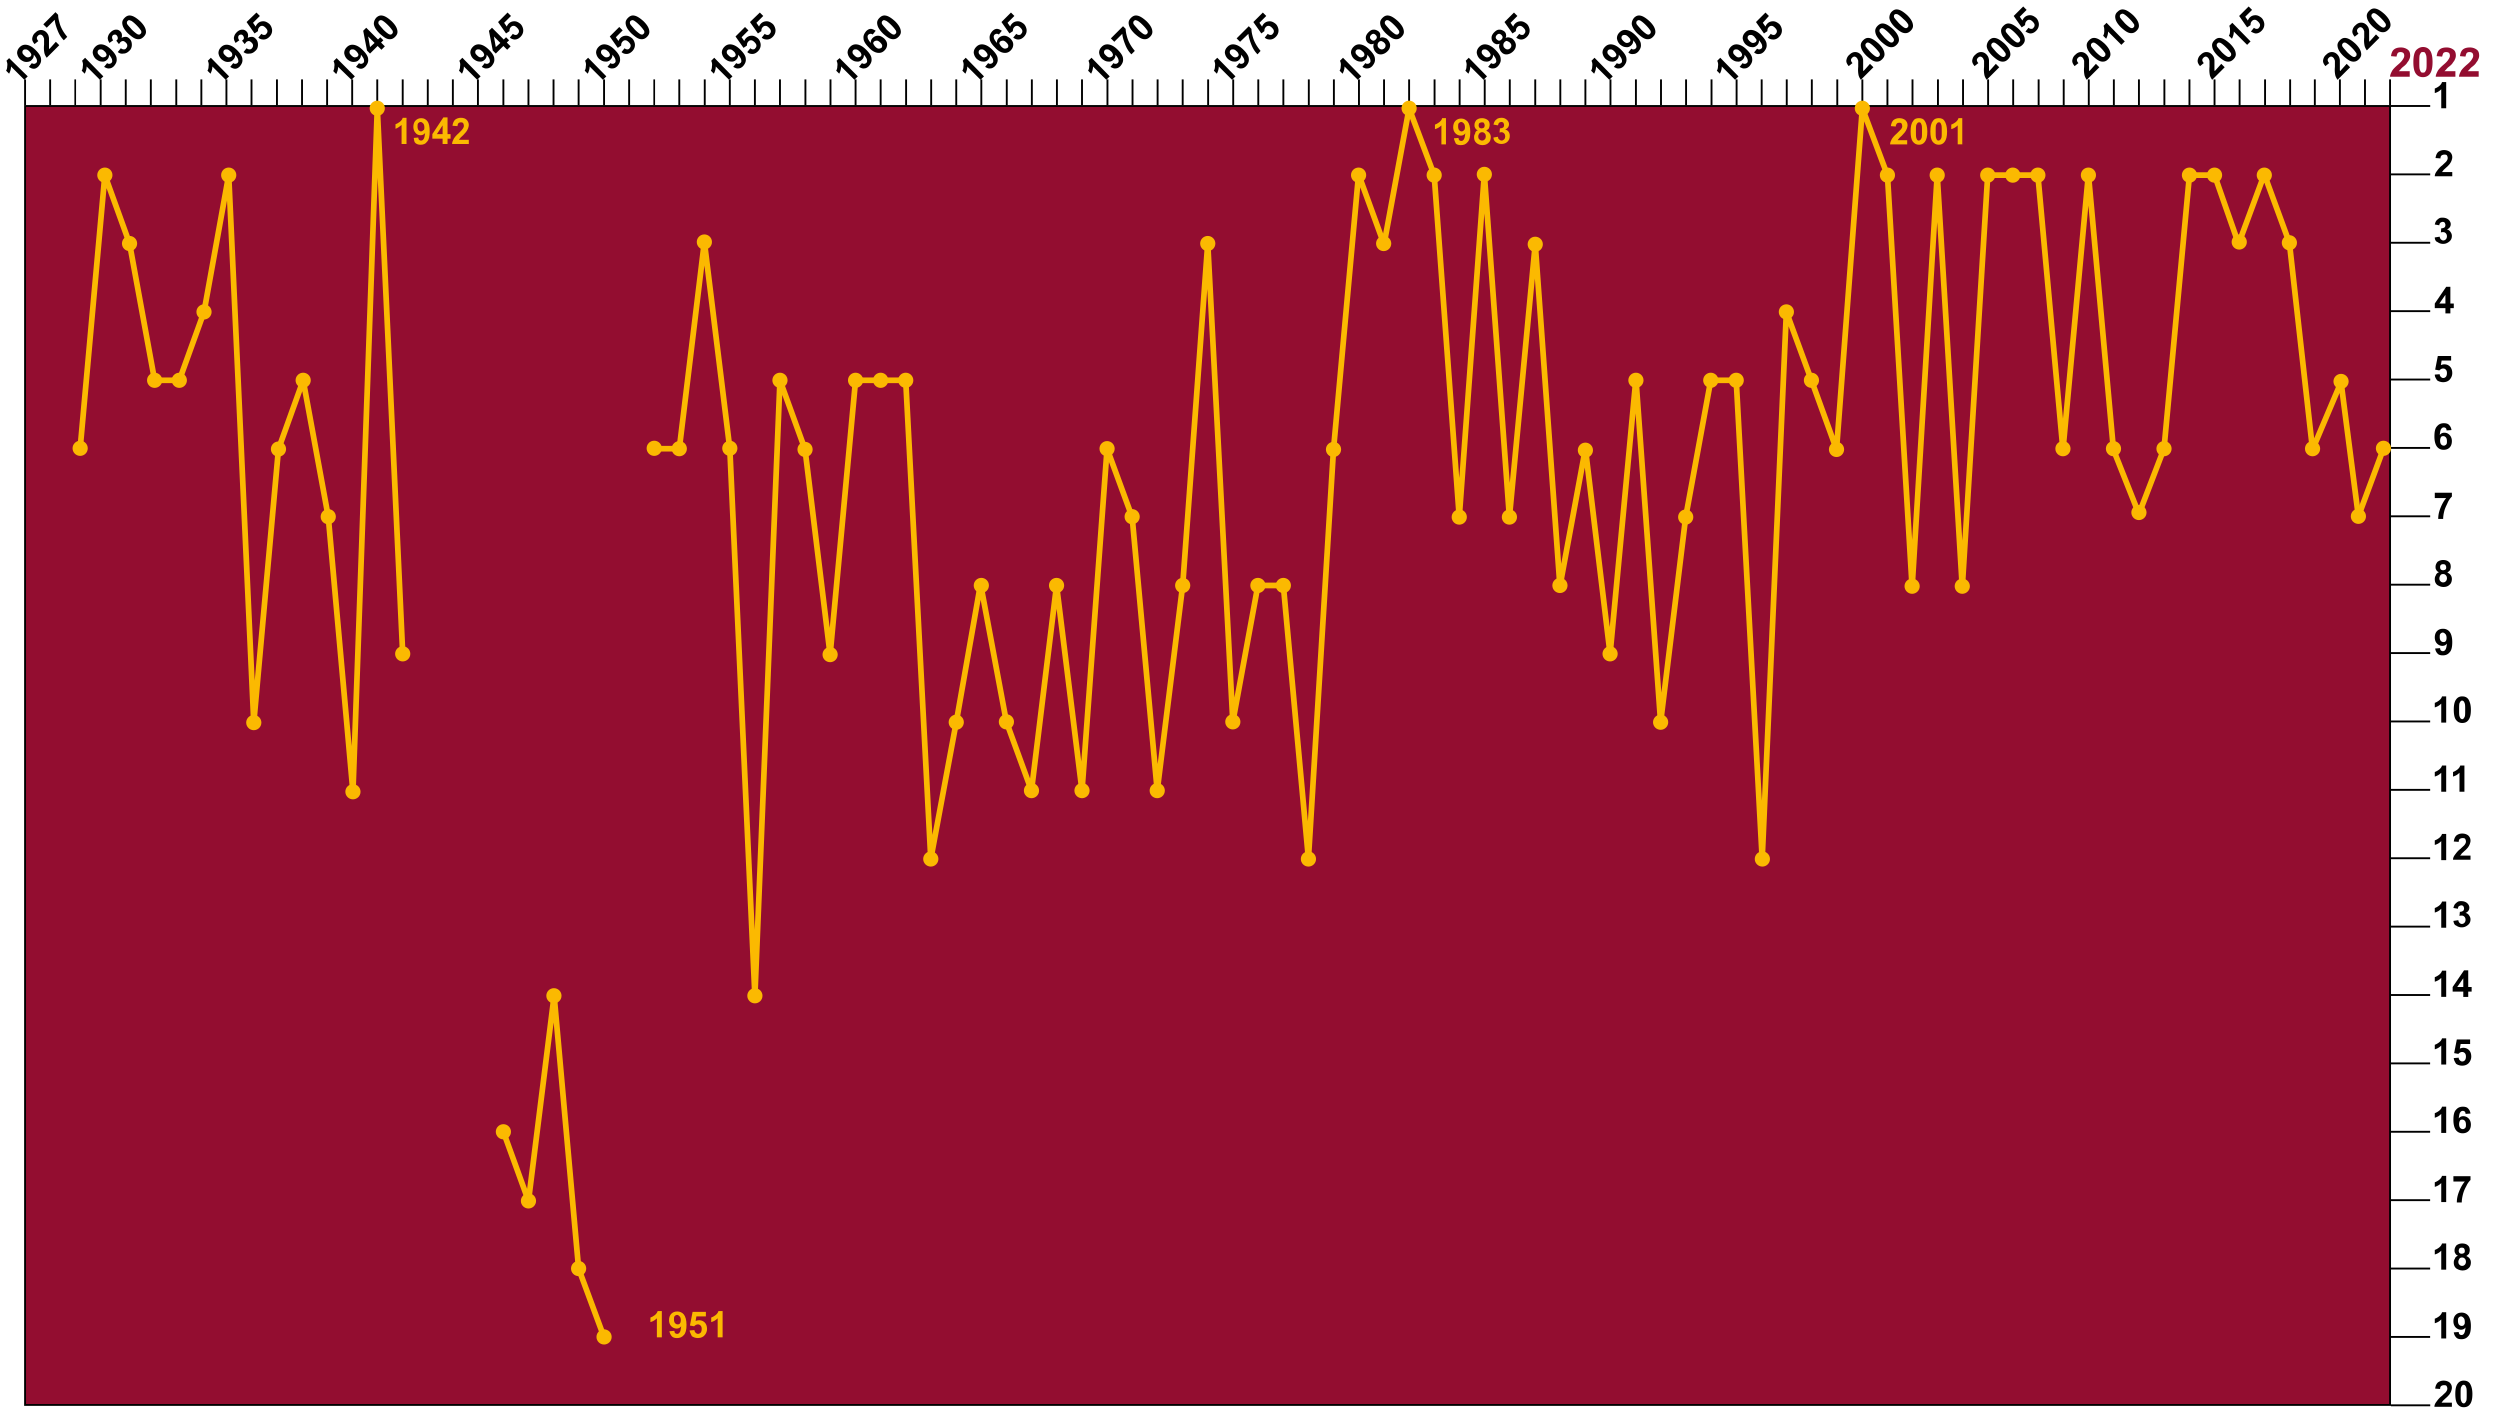 <svg xmlns="http://www.w3.org/2000/svg" xml:space="preserve" width="658.038" height="374.2" x="0" y="0" version="1.1" viewBox="0 0 658.038 374.2"><path d="M6.6 27.9h622.5v341.9H6.6z" fill="#930d30" stroke="#000" stroke-linecap="round" stroke-width=".5"/><path d="M645.374 369.1v1.2h-4.6c0-.5.2-.9.5-1.3s.7-1 1.5-1.6c.6-.6 1-.9 1.1-1.1.2-.3.3-.5.3-.8s-.1-.5-.2-.7c-.2-.2-.4-.2-.7-.2-.3 0-.5.1-.7.2-.2.2-.3.4-.3.8l-1.3-.1c.1-.7.3-1.2.7-1.6.4-.3.9-.5 1.5-.5.7 0 1.2.2 1.6.5.4.4.6.8.6 1.4 0 .3-.1.6-.2.9-.1.3-.3.6-.5.9-.2.2-.4.5-.9.9-.4.4-.7.6-.8.8-.1.1-.2.2-.3.4h2.7v-.1zm3.1-5.7c.7 0 1.2.2 1.6.7.4.6.7 1.5.7 2.8s-.2 2.2-.7 2.8c-.4.5-.9.7-1.6.7s-1.2-.3-1.6-.8-.6-1.4-.6-2.7c0-1.3.2-2.2.7-2.8.3-.4.8-.7 1.5-.7zm0 1.1c-.2 0-.3.1-.4.2-.1.1-.2.3-.3.5-.1.3-.1.9-.1 1.7 0 .8 0 1.4.1 1.7.1.3.2.5.3.6s.3.2.4.2c.2 0 .3-.1.4-.2.1-.1.2-.3.3-.5.1-.3.1-.9.1-1.7 0-.8 0-1.4-.1-1.7-.1-.3-.2-.5-.3-.6s-.2-.2-.4-.2zm-4.6-12.2h-1.3v-5c-.5.5-1 .8-1.7 1v-1.2c.3-.1.7-.3 1.1-.6.4-.3.7-.7.8-1.1h1.1v6.9zm2-1.6 1.3-.1c0 .3.1.5.2.6s.3.2.5.2c.3 0 .5-.1.7-.4.2-.3.3-.8.4-1.6-.3.4-.7.6-1.2.6s-1-.2-1.4-.6-.6-1-.6-1.6c0-.7.2-1.3.6-1.7.4-.4.9-.6 1.6-.6.7 0 1.3.3 1.7.8s.7 1.4.7 2.7c0 1.3-.2 2.2-.7 2.7-.5.6-1.1.8-1.8.8-.5 0-1-.1-1.3-.4-.4-.4-.6-.8-.7-1.4zm2.9-2.8c0-.4-.1-.8-.3-1-.2-.2-.4-.4-.7-.4-.2 0-.4.1-.6.3s-.2.5-.2.9.1.8.3 1c.2.2.4.3.7.3.3 0 .5-.1.6-.3.2-.2.2-.4.2-.8zm-4.9-13.7h-1.3v-5c-.5.5-1 .8-1.7 1V329c.3-.1.7-.3 1.1-.6.4-.3.7-.7.8-1.1h1.1v6.9zm3.1-3.7c-.3-.1-.6-.3-.7-.6-.2-.3-.2-.5-.2-.8 0-.5.2-.9.5-1.3.4-.3.9-.5 1.5-.5.7 0 1.2.2 1.5.5.4.3.5.8.5 1.3 0 .3-.1.6-.2.9-.2.2-.4.4-.7.6.4.2.7.4.9.7.2.3.3.6.3 1 0 .6-.2 1.2-.6 1.5-.4.4-.9.6-1.6.6-.6 0-1.1-.2-1.6-.5-.5-.4-.7-.9-.7-1.6 0-.4.1-.7.3-1 .1-.4.4-.6.8-.8zm.1 1.6c0 .4.1.6.3.8.2.2.4.3.7.3.3 0 .5-.1.7-.3.2-.2.3-.5.3-.8s-.1-.6-.3-.8c-.2-.2-.4-.3-.7-.3-.3 0-.6.1-.7.3-.2.3-.3.6-.3.8zm.1-2.9c0 .3.1.5.2.6.1.1.3.2.6.2.2 0 .5-.1.6-.2.2-.1.2-.4.2-.6s-.1-.4-.2-.6c-.1-.1-.3-.2-.6-.2s-.5.1-.6.2c-.1.2-.2.4-.2.6zm-3.3-12.8h-1.3v-5c-.5.5-1 .8-1.7 1v-1.2c.3-.1.7-.3 1.1-.6.4-.3.7-.7.8-1.1h1.1v6.9zm1.9-5.6v-1.2h4.5v1a5 5 0 0 0-1.1 1.6c-.4.7-.7 1.4-.9 2.2-.2.8-.3 1.5-.3 2.1h-1.3c0-1 .2-1.9.6-2.9.4-1 .9-1.9 1.5-2.6h-3v-.2zm-1.9-12.6h-1.3v-5c-.5.5-1 .8-1.7 1V293c.3-.1.7-.3 1.1-.6.4-.3.7-.7.8-1.1h1.1v6.9zm6.4-5.1-1.3.1c0-.3-.1-.5-.2-.6-.1-.1-.3-.2-.5-.2-.3 0-.5.1-.7.4-.2.2-.3.8-.4 1.6.3-.4.7-.6 1.2-.6s1 .2 1.4.6.6 1 .6 1.6c0 .7-.2 1.3-.6 1.7-.4.4-.9.6-1.6.6s-1.3-.3-1.7-.8-.7-1.4-.7-2.7c0-1.3.2-2.2.7-2.7.5-.6 1.1-.8 1.8-.8.5 0 1 .1 1.3.4.4.4.6.8.7 1.4zm-3 2.8c0 .4.1.8.3 1 .2.2.4.3.7.3.2 0 .4-.1.6-.3s.2-.5.2-.9-.1-.8-.3-1c-.2-.2-.4-.3-.7-.3-.3 0-.5.1-.6.3-.1.2-.2.5-.2.9zm-3.4-15.7h-1.3v-5c-.5.5-1 .8-1.7 1V275c.3-.1.7-.3 1.1-.6.4-.3.7-.7.8-1.1h1.1v6.9zm2-1.7 1.3-.1c0 .3.1.5.3.7.2.2.4.3.6.3.3 0 .5-.1.7-.3.2-.2.3-.6.3-1s-.1-.7-.3-.9c-.2-.2-.4-.3-.7-.3-.4 0-.7.2-1 .5l-1.1-.2.7-3.6h3.5v1.2h-2.5l-.2 1.2c.3-.1.6-.2.9-.2.6 0 1.1.2 1.5.6s.6 1 .6 1.7c0 .6-.2 1.1-.5 1.5-.4.6-1.1.9-1.9.9-.6 0-1.2-.2-1.6-.5-.3-.5-.6-1-.6-1.5zm-2-16.1h-1.3v-5c-.5.5-1 .8-1.7 1v-1.2c.3-.1.7-.3 1.1-.6.4-.3.7-.7.8-1.1h1.1v6.9zm4.5 0V261h-2.8v-1.2l3-4.4h1.1v4.4h.9v1.2h-.9v1.4h-1.3zm0-2.6v-2.3l-1.6 2.3h1.6zm-4.5-15.6h-1.3v-5c-.5.5-1 .8-1.7 1V239c.3-.1.7-.3 1.1-.6.4-.3.7-.7.8-1.1h1.1v6.9zm1.9-1.8 1.3-.2c0 .3.2.6.3.7.2.2.4.3.6.3.3 0 .5-.1.7-.3.2-.2.3-.5.3-.8s-.1-.6-.3-.8c-.2-.2-.4-.3-.7-.3-.2 0-.4 0-.6.1l.1-1.1c.4 0 .6-.1.8-.2.2-.1.3-.4.3-.7 0-.2-.1-.4-.2-.6-.1-.1-.3-.2-.5-.2s-.4.1-.6.2-.3.4-.3.7l-1.2-.2c.1-.4.2-.7.4-1 .2-.2.4-.4.7-.6.3-.2.6-.2 1-.2.6 0 1.2.2 1.6.6.3.3.5.7.5 1.1 0 .6-.3 1.1-1 1.4.4.1.7.3.9.6.2.3.4.6.4 1.1 0 .6-.2 1.1-.7 1.5s-1 .6-1.6.6-1.1-.2-1.5-.5c-.4-.1-.6-.6-.7-1.2zm-1.9-16h-1.3v-5c-.5.5-1 .8-1.7 1v-1.2c.3-.1.7-.3 1.1-.6.4-.3.7-.7.8-1.1h1.1v6.9zm6.4-1.3v1.2h-4.6c0-.5.2-.9.5-1.3s.7-1 1.5-1.6c.6-.6 1-.9 1.1-1.1.2-.3.3-.5.3-.8s-.1-.5-.2-.7c-.2-.2-.4-.2-.7-.2-.3 0-.5.1-.7.2-.2.2-.3.4-.3.8l-1.3-.1c.1-.7.3-1.2.7-1.6.4-.3.9-.5 1.5-.5.7 0 1.2.2 1.6.5.4.4.6.8.6 1.4 0 .3-.1.6-.2.9-.1.3-.3.6-.5.9-.2.2-.4.5-.9.9-.4.4-.7.6-.8.8s-.2.2-.3.4h2.7v-.1zm-6.4-16.7h-1.3v-5c-.5.5-1 .8-1.7 1v-1.2c.3-.1.7-.3 1.1-.6.4-.3.7-.7.8-1.1h1.1v6.9zm4.8 0h-1.3v-5c-.5.5-1 .8-1.7 1v-1.2c.3-.1.7-.3 1.1-.6.4-.3.7-.7.8-1.1h1.1v6.9zm-4.8-18.2h-1.3v-5c-.5.5-1 .8-1.7 1V185c.3-.1.7-.3 1.1-.6.4-.3.7-.7.8-1.1h1.1v6.9zm4.2-6.9c.7 0 1.2.2 1.6.7.4.6.7 1.5.7 2.8s-.2 2.2-.7 2.8c-.4.5-.9.7-1.6.7-.7 0-1.2-.3-1.6-.8-.4-.5-.6-1.4-.6-2.7s.2-2.2.7-2.8c.3-.4.8-.7 1.5-.7zm0 1.1c-.2 0-.3.1-.4.2-.1.1-.2.3-.3.5-.1.3-.1.9-.1 1.7s0 1.4.1 1.7.2.5.3.6.3.2.4.2c.2 0 .3-.1.4-.2.1-.1.2-.3.3-.5.1-.3.1-.9.1-1.7s0-1.4-.1-1.7-.2-.5-.3-.6-.3-.2-.4-.2zm-7.1-13.7 1.3-.1c0 .3.1.5.2.6.1.1.3.2.5.2.3 0 .5-.1.7-.4.2-.3.3-.8.4-1.6-.3.4-.7.6-1.2.6s-1-.2-1.4-.6c-.4-.4-.6-1-.6-1.6 0-.7.2-1.3.6-1.7s.9-.6 1.6-.6 1.3.3 1.7.8.7 1.4.7 2.7-.2 2.2-.7 2.7c-.5.6-1.1.8-1.8.8-.5 0-1-.1-1.3-.4-.4-.4-.6-.8-.7-1.4zm3-2.8c0-.4-.1-.8-.3-1-.2-.2-.4-.4-.7-.4-.2 0-.4.1-.6.3s-.2.5-.2.9.1.8.3 1c.2.2.4.3.7.3.3 0 .5-.1.6-.3.1-.1.2-.4.2-.8zm-2-17.3c-.3-.1-.6-.3-.7-.6-.2-.3-.2-.5-.2-.8 0-.5.2-.9.5-1.3.4-.3.9-.5 1.5-.5.7 0 1.2.2 1.5.5.4.3.5.8.5 1.3 0 .3-.1.6-.2.9-.2.2-.4.4-.7.6.4.2.7.4.9.7.2.3.3.6.3 1 0 .6-.2 1.2-.6 1.5-.4.4-.9.6-1.6.6-.6 0-1.1-.2-1.6-.5-.5-.4-.7-.9-.7-1.6 0-.4.1-.7.3-1 .1-.4.4-.6.8-.8zm.1 1.6c0 .4.1.6.3.8.2.2.4.3.7.3.3 0 .5-.1.7-.3.2-.2.3-.5.3-.8s-.1-.6-.3-.8c-.2-.2-.4-.3-.7-.3-.3 0-.6.1-.7.3-.2.3-.3.6-.3.8zm.2-2.9c0 .3.1.5.2.6.1.1.3.2.6.2.2 0 .5-.1.6-.2.2-.1.2-.4.2-.6 0-.2-.1-.4-.2-.6-.1-.1-.3-.2-.6-.2s-.5.1-.6.2c-.2.2-.2.4-.2.6zm-1.4-18.4v-1.2h4.5v1a5 5 0 0 0-1.1 1.6c-.3.7-.7 1.4-.9 2.2-.2.8-.3 1.5-.3 2.1h-1.3c0-1 .2-1.9.6-2.9.4-1 .9-1.9 1.5-2.6h-3v-.2zm4.4-17.7-1.3.1c0-.3-.1-.5-.2-.6-.1-.1-.3-.2-.5-.2-.3 0-.5.1-.7.4-.2.2-.3.8-.4 1.6.3-.4.7-.6 1.2-.6.6 0 1 .2 1.4.6s.6 1 .6 1.6c0 .7-.2 1.3-.6 1.7-.4.4-.9.6-1.6.6s-1.3-.3-1.7-.8-.7-1.4-.7-2.7c0-1.3.2-2.2.7-2.7.5-.6 1.1-.8 1.8-.8.5 0 1 .1 1.3.4.4.4.6.8.7 1.4zm-3 2.8c0 .4.1.8.3 1 .2.2.4.3.7.3.2 0 .4-.1.6-.3.2-.2.2-.5.2-.9s-.1-.8-.3-1c-.2-.2-.4-.3-.7-.3-.3 0-.5.1-.6.3-.1.2-.2.5-.2.9zm-1.4-17.4 1.3-.1c0 .3.1.5.3.7.2.2.4.3.6.3.3 0 .5-.1.7-.3.2-.2.3-.6.3-1s-.1-.7-.3-.9c-.2-.2-.4-.3-.7-.3-.4 0-.7.2-1 .5l-1.1-.2.7-3.6h3.5v1.2h-2.5l-.2 1.2c.3-.1.6-.2.9-.2.6 0 1.1.2 1.5.6s.6 1 .6 1.7c0 .6-.2 1.1-.5 1.5-.4.6-1.1.9-1.9.9-.6 0-1.2-.2-1.6-.5-.3-.5-.6-.9-.6-1.5zm2.8-16.1v-1.4h-2.8v-1.2l3-4.4h1.1v4.4h.9v1.2h-.9v1.4h-1.3zm0-2.6v-2.3l-1.6 2.3h1.6zm-2.8-17.4 1.3-.2c0 .3.2.6.3.7s.4.3.6.3c.3 0 .5-.1.7-.3.2-.2.3-.5.3-.8s-.1-.6-.3-.8c-.2-.2-.4-.3-.7-.3-.2 0-.4 0-.6.1l.1-1.1c.4 0 .6-.1.8-.2.2-.1.3-.4.3-.7 0-.2-.1-.4-.2-.6-.1-.1-.3-.2-.5-.2s-.4.1-.6.2c-.2.2-.3.4-.3.7l-1.2-.2c.1-.4.2-.7.4-1 .2-.2.4-.4.7-.6.3-.2.6-.2 1-.2.6 0 1.2.2 1.6.6.3.3.5.7.5 1.1 0 .6-.3 1.1-1 1.4.4.1.7.3.9.6.2.3.4.6.4 1.1 0 .6-.2 1.1-.7 1.5s-1 .6-1.6.6-1.1-.2-1.5-.5c-.4-.1-.7-.6-.7-1.2zm4.6-17.3v1.2h-4.6c0-.5.2-.9.5-1.3s.7-1 1.5-1.6c.6-.6 1-.9 1.1-1.1.2-.3.3-.5.3-.8s-.1-.5-.2-.7c-.2-.2-.4-.2-.7-.2-.3 0-.5.1-.7.2-.2.2-.3.4-.3.8l-1.3-.1c.1-.7.3-1.2.7-1.6.4-.3.9-.5 1.5-.5.7 0 1.2.2 1.6.5.4.4.6.8.6 1.4 0 .3-.1.6-.2.9-.1.3-.3.6-.5.9-.2.2-.4.5-.9.9-.4.4-.7.6-.8.8s-.2.2-.3.4h2.7v-.1zm-1.6-16.7h-1.3v-5c-.5.5-1 .8-1.7 1v-1.2c.3-.1.7-.3 1.1-.6.4-.3.7-.7.8-1.1h1.1v6.9zM7.3 20.1l-.9.9-3.5-3.5c0 .7-.2 1.3-.5 1.9l-.8-.8c.2-.3.3-.7.3-1.2.1-.5 0-1-.2-1.4l.7-.7 4.9 4.8zm.3-2.5.8-1c.2.2.4.2.6.2.2 0 .3-.1.5-.2.2-.2.3-.4.2-.8 0-.3-.3-.8-.8-1.4 0 .5-.1.9-.5 1.3-.4.5-.9.6-1.5.6s-1.1-.3-1.6-.7c-.5-.5-.7-1-.8-1.6 0-.6.2-1.1.7-1.6s1.1-.7 1.8-.6c.7.1 1.5.5 2.4 1.4.9.9 1.4 1.7 1.4 2.4.1.7-.2 1.3-.7 1.9-.4.4-.8.6-1.2.6s-.9-.2-1.3-.5zm.1-4.1c-.3-.3-.6-.5-.9-.5-.3 0-.5 0-.7.2s-.2.4-.2.6c0 .3.2.5.5.8s.6.5.9.5c.3 0 .5-.1.7-.2.2-.2.3-.4.2-.7-.1-.2-.3-.5-.5-.7zm7-2.5.9.9-3.3 3.3c-.3-.4-.5-.8-.6-1.2-.1-.5-.2-1.2-.1-2.2v-1.6c-.1-.3-.2-.6-.4-.8s-.4-.3-.6-.3c-.2 0-.4.1-.6.3-.2.2-.3.4-.3.6 0 .2.1.5.4.8l-1 .8c-.5-.6-.7-1.1-.6-1.6.1-.5.3-1 .8-1.4.5-.5 1-.7 1.5-.7s1 .2 1.4.6c.2.2.4.5.5.7.1.3.2.6.2 1v2.3c0 .2 0 .3.1.4l1.7-1.9zm-2.4-3.7-.9-.9 3.2-3.2.7.7c0 .5.1 1.2.3 1.9.2.8.5 1.5.9 2.2s.8 1.2 1.2 1.7l-.9.9c-.7-.7-1.2-1.5-1.6-2.5s-.7-1.9-.8-2.9l-2.1 2.1zm14.9 12.8-.9.9-3.5-3.5c0 .7-.2 1.3-.5 1.9l-.8-.8c.2-.3.3-.7.3-1.2.1-.5 0-1-.2-1.4l.8-.8 4.8 4.9zm.2-2.5.8-1c.2.2.4.2.6.2s.3-.1.5-.2c.2-.2.3-.4.2-.8 0-.3-.3-.8-.8-1.4 0 .5-.1.9-.5 1.3s-.9.6-1.4.5c-.6 0-1.1-.3-1.6-.7-.5-.5-.7-1-.8-1.6 0-.6.2-1.1.7-1.6s1.1-.7 1.8-.6c.7.1 1.5.5 2.4 1.4s1.4 1.7 1.4 2.4c.1.7-.2 1.3-.7 1.9-.4.4-.8.6-1.2.6-.4.1-.9-.1-1.4-.4zm.1-4.1c-.3-.3-.6-.5-.9-.5s-.5 0-.7.2-.2.4-.2.6c0 .3.2.5.5.8s.6.5.9.5.5-.1.7-.2c.2-.2.3-.4.2-.7-.1-.2-.2-.5-.5-.7zm3.5.2.8-1c.3.2.5.3.8.3s.5-.1.6-.3c.2-.2.3-.4.3-.7s-.1-.5-.4-.8c-.2-.2-.5-.4-.7-.4s-.5.1-.7.3c-.1.1-.2.3-.4.5l-.7-.9c.3-.2.4-.4.4-.7 0-.2-.1-.5-.3-.7s-.3-.2-.5-.2-.4.1-.5.2c-.2.2-.2.4-.2.6s.1.5.3.7l-1 .7c-.2-.4-.4-.7-.4-1-.1-.3 0-.6.1-.9.1-.3.3-.6.6-.9.5-.5 1-.7 1.5-.7s.8.2 1.1.5c.4.4.5 1 .3 1.7.3-.2.7-.3 1.1-.3.4 0 .7.2 1 .5.4.4.6.9.6 1.6 0 .6-.2 1.2-.7 1.6-.4.4-.9.7-1.5.7-.5.1-1 0-1.5-.4zm1.8-9c.5-.5 1-.7 1.6-.6.7.1 1.5.6 2.5 1.5.9.9 1.4 1.7 1.5 2.5.1.6-.1 1.1-.6 1.6s-1 .7-1.7.6c-.7-.1-1.4-.6-2.4-1.5-.9-.9-1.4-1.7-1.5-2.5-.1-.6.1-1.1.6-1.6zm.8.8c-.1.1-.2.2-.2.4s0 .4.2.6c.2.3.6.7 1.1 1.3.6.6 1 .9 1.3 1.1s.5.2.6.2c.2 0 .3-.1.4-.2.1-.1.2-.2.2-.4s0-.4-.2-.6c-.2-.3-.5-.7-1.1-1.3s-1-.9-1.3-1.1c-.3-.1-.5-.2-.6-.2-.2 0-.3.1-.4.2zm26.7 14.6-.9.9-3.5-3.5c0 .7-.2 1.3-.5 1.9l-.8-.8c.2-.3.3-.7.3-1.2.1-.5 0-1-.2-1.4l.8-.8 4.8 4.9zm.3-2.5.8-1c.2.2.4.2.6.2.2 0 .3-.1.5-.2.2-.2.3-.4.2-.8 0-.3-.3-.8-.8-1.4 0 .5-.1.9-.5 1.3-.4.5-.9.6-1.5.6s-1.1-.3-1.6-.7c-.5-.5-.7-1-.8-1.6 0-.6.2-1.1.7-1.6s1.1-.7 1.8-.6c.7.1 1.5.5 2.4 1.4.9.9 1.4 1.7 1.4 2.4.1.7-.2 1.3-.7 1.9-.4.4-.8.6-1.2.6-.4 0-.9-.2-1.3-.5zm0-4.1c-.3-.3-.6-.5-.9-.5-.3 0-.5 0-.7.2s-.2.4-.2.6c0 .3.2.5.5.8s.6.5.9.5c.3 0 .5-.1.7-.2.2-.2.3-.4.2-.7 0-.2-.2-.5-.5-.7zm3.5.2.8-1c.3.2.5.3.8.3s.5-.1.6-.3c.2-.2.3-.4.3-.7s-.1-.5-.4-.8c-.2-.2-.5-.4-.7-.4s-.5.1-.7.3c-.1.1-.2.3-.4.5l-.7-.9c.3-.2.5-.4.5-.7 0-.2-.1-.5-.3-.7-.2-.2-.3-.2-.5-.2s-.4.1-.5.2c-.2.2-.2.4-.2.6s.1.5.3.7l-1 .7c-.2-.4-.4-.7-.4-1-.1-.3 0-.6.1-.9.1-.3.3-.6.6-.9.5-.5 1-.7 1.5-.7s.8.2 1.1.5c.4.4.5 1 .3 1.7.3-.2.7-.3 1.1-.3s.7.2 1 .5c.4.4.6.9.6 1.6 0 .6-.2 1.2-.7 1.6-.4.4-.9.7-1.5.7-.6.1-1.1 0-1.6-.4zM68 9.9l.8-1c.2.2.5.3.7.3.3 0 .5-.1.6-.3.2-.2.3-.4.3-.7 0-.3-.2-.6-.5-.9s-.6-.5-.9-.5-.5.1-.7.3c-.3.3-.4.6-.4 1.1l-.9.6-2.1-3 2.6-2.5.9.9L66.6 6l.7 1c.1-.3.3-.6.5-.8.4-.4.9-.6 1.5-.6s1.1.3 1.6.7c.4.4.6.9.7 1.4.1.7-.1 1.4-.7 2-.4.4-.9.7-1.5.7-.5 0-1-.1-1.4-.5zm25.4 10.2-.9.9-3.5-3.4c0 .7-.2 1.3-.5 1.9l-.8-.8c.2-.3.3-.7.3-1.2.1-.5 0-1-.2-1.4l.8-.8 4.8 4.8zm.3-2.5.8-1c.2.2.4.2.6.2s.3-.1.5-.2c.2-.2.3-.4.2-.8 0-.3-.3-.8-.8-1.4 0 .5-.1.9-.5 1.3-.4.5-.9.6-1.5.6s-1.1-.3-1.6-.7c-.5-.5-.7-1-.8-1.6 0-.6.2-1.1.7-1.6s1.1-.7 1.8-.6c.7.1 1.5.5 2.4 1.4s1.4 1.7 1.4 2.4c.1.7-.2 1.3-.7 1.9-.4.4-.8.6-1.2.6-.4 0-.8-.2-1.3-.5zm.1-4.1c-.3-.3-.6-.5-.9-.5s-.5 0-.7.2-.2.4-.2.6c0 .3.2.5.5.8s.6.5.9.5.5-.1.7-.2c.2-.2.3-.4.2-.7-.1-.2-.3-.5-.5-.7zm6.6-.4-1-1-2 2-.8-.8-1-5.2.8-.8 3.1 3.1.6-.6.8.8-.6.6 1 1-.9.9zm-1.8-1.8-1.7-1.7.5 2.8 1.2-1.1zm.4-6.6c.5-.5 1-.7 1.6-.6.7.1 1.5.6 2.5 1.5.9.9 1.4 1.7 1.5 2.5.1.6-.1 1.1-.6 1.6s-1 .7-1.7.6c-.7-.1-1.4-.6-2.4-1.5-.9-.9-1.4-1.7-1.5-2.5 0-.6.2-1.1.6-1.6zm.8.8c-.1.1-.2.2-.2.4s0 .4.2.6c.2.3.6.7 1.1 1.3.6.6 1 .9 1.3 1.1s.5.2.6.2c.2 0 .3-.1.4-.2.1-.1.2-.2.2-.4s0-.4-.2-.6c-.2-.3-.5-.7-1.1-1.3s-1-.9-1.3-1.1-.5-.2-.6-.2c-.1 0-.3.1-.4.2zm26.7 14.6-.9.9-3.5-3.5c0 .7-.2 1.3-.5 1.9l-.8-.8c.2-.3.3-.7.3-1.2.1-.5 0-1-.2-1.4l.8-.8 4.8 4.9zm.3-2.5.8-1c.2.2.4.2.6.2.2 0 .3-.1.5-.2.2-.2.3-.4.2-.8 0-.3-.3-.8-.8-1.4 0 .5-.1.9-.5 1.3s-.9.6-1.4.5c-.6 0-1.1-.3-1.6-.7-.5-.5-.7-1-.8-1.6 0-.6.2-1.1.7-1.6s1.1-.7 1.8-.6c.7.1 1.5.5 2.4 1.4s1.4 1.7 1.4 2.4c.1.7-.2 1.3-.7 1.9-.4.4-.8.6-1.2.6-.5.1-.9-.1-1.4-.4zm.1-4.1c-.3-.3-.6-.5-.9-.5-.3 0-.5 0-.7.2s-.2.4-.2.6c0 .3.2.5.5.8s.6.5.9.5.5-.1.7-.2c.2-.2.3-.4.2-.7-.1-.2-.2-.5-.5-.7zm6.6-.4-1-1-2 2-.8-.8-1-5.2.8-.8 3.1 3.1.6-.6.8.8-.6.6 1 1-.9.9zm-1.8-1.8L130 9.6l.5 2.8 1.2-1.1zm2.5-1.4.8-1c.2.2.5.3.7.3.3 0 .5-.1.6-.3.2-.2.3-.4.3-.7 0-.3-.2-.6-.5-.9s-.6-.5-.9-.5c-.3 0-.5.1-.7.3-.3.3-.4.6-.4 1.1l-.9.6-2.1-3 2.5-2.5.9.9-1.8 1.8.7 1c.1-.3.3-.6.5-.8.4-.4.9-.6 1.5-.6s1.1.3 1.6.7c.4.4.6.9.7 1.4.1.7-.1 1.4-.7 2-.4.4-.9.7-1.5.7-.3 0-.8-.1-1.3-.5zm25.4 10.2-.9.9-3.5-3.5c0 .7-.2 1.3-.5 1.9l-.8-.8c.2-.3.3-.7.3-1.2.1-.5 0-1-.2-1.4l.8-.8 4.8 4.9zm.3-2.5.8-1c.2.2.4.2.6.2.2 0 .3-.1.5-.2.2-.2.3-.4.2-.8 0-.3-.3-.8-.8-1.4 0 .5-.1.9-.5 1.3s-.9.6-1.4.5c-.6 0-1.1-.3-1.6-.7-.5-.5-.7-1-.8-1.6 0-.6.2-1.1.7-1.6s1.1-.7 1.8-.6c.7.1 1.5.5 2.4 1.4s1.4 1.7 1.4 2.4c.1.7-.2 1.3-.7 1.9-.4.4-.8.6-1.2.6-.5.1-.9-.1-1.4-.4zm.1-4.1c-.3-.3-.6-.5-.9-.5-.3 0-.5 0-.7.2s-.2.4-.2.6c0 .3.2.5.5.8s.6.5.9.5c.3 0 .5-.1.7-.2.2-.2.3-.4.2-.7-.1-.2-.2-.5-.5-.7zm3.6.2.8-1c.2.2.5.3.7.3.3 0 .5-.1.6-.3.2-.2.3-.4.3-.7s-.2-.6-.5-.9c-.3-.3-.6-.5-.9-.5-.3 0-.5.1-.7.3-.3.3-.4.6-.4 1.1l-.9.6-2.1-3 2.5-2.5.9.9-1.8 1.8.7 1c.1-.3.3-.6.5-.8.4-.4.9-.6 1.5-.6s1.1.3 1.6.7c.4.4.6.9.7 1.4.1.7-.1 1.4-.7 2-.4.4-.9.7-1.5.7-.4 0-.9-.1-1.3-.5zm1.7-9c.5-.5 1-.7 1.6-.6.7.1 1.5.6 2.5 1.5.9.9 1.4 1.7 1.5 2.5.1.6-.1 1.1-.6 1.6s-1 .7-1.7.6c-.7-.1-1.4-.6-2.4-1.5-.9-.9-1.4-1.7-1.5-2.5-.1-.6.1-1.1.6-1.6zm.7.8c-.1.1-.2.2-.2.4s0 .4.2.6c.2.3.6.7 1.1 1.3.6.6 1 .9 1.3 1.1s.5.2.6.2c.2 0 .3-.1.4-.2.1-.1.2-.2.2-.4s0-.4-.2-.6c-.2-.3-.5-.7-1.1-1.3s-1-.9-1.3-1.1-.5-.2-.6-.2c-.1 0-.2.1-.4.2zm26.8 14.6-.9.9-3.5-3.5c0 .7-.2 1.3-.5 1.9l-.8-.8c.2-.3.3-.7.3-1.2.1-.5 0-1-.2-1.4l.8-.8 4.8 4.9zm.2-2.5.8-1c.2.2.4.2.6.2.2 0 .3-.1.5-.2.2-.2.3-.4.2-.8 0-.3-.3-.8-.8-1.4 0 .5-.1.9-.5 1.3s-.9.6-1.4.5c-.6 0-1.1-.3-1.6-.7-.5-.5-.7-1-.8-1.6 0-.6.2-1.1.7-1.6s1.1-.7 1.8-.6c.7.1 1.5.5 2.4 1.4s1.4 1.7 1.4 2.4c.1.7-.2 1.3-.7 1.9-.4.4-.8.6-1.2.6-.4.1-.9-.1-1.4-.4zm.1-4.1c-.3-.3-.6-.5-.9-.5-.3 0-.5 0-.7.2s-.2.4-.2.6c0 .3.2.5.5.8s.6.5.9.5c.3 0 .5-.1.7-.2.2-.2.3-.4.2-.7-.1-.2-.2-.5-.5-.7zm3.6.2.8-1c.2.2.5.3.7.3.3 0 .5-.1.6-.3.2-.2.3-.4.3-.7s-.2-.6-.5-.9c-.3-.3-.6-.5-.9-.5-.3 0-.5.1-.7.3-.3.3-.4.6-.4 1.1l-.9.6-2.1-3 2.5-2.5.9.9-1.8 1.8.7 1c.1-.3.3-.6.5-.8.4-.4.9-.6 1.5-.6s1.1.3 1.6.7c.4.4.6.9.7 1.4.1.7-.1 1.4-.7 2-.4.4-.9.7-1.5.7-.4 0-.9-.1-1.3-.5zm3.8-3.8.8-1c.2.2.5.3.7.3.3 0 .5-.1.6-.3.2-.2.3-.4.3-.7 0-.3-.2-.6-.5-.9s-.6-.5-.9-.5c-.3 0-.5.1-.7.3-.3.3-.4.6-.4 1.1l-.9.6-2.1-3 2.6-2.5.9.9-1.8 1.8.7 1c.1-.3.3-.6.5-.8.4-.4.9-.6 1.5-.6s1.1.3 1.6.7c.4.4.6.9.7 1.4.1.7-.1 1.4-.7 2-.4.4-.9.7-1.5.7-.5 0-1-.1-1.4-.5zm25.3 10.2-.9.9-3.5-3.5c0 .7-.2 1.3-.5 1.9l-.8-.8c.2-.3.3-.7.3-1.2.1-.5 0-1-.2-1.4l.8-.7 4.8 4.8zm.3-2.5.8-1c.2.2.4.2.6.2.2 0 .3-.1.5-.2.2-.2.3-.4.2-.8 0-.3-.3-.8-.8-1.4 0 .5-.1.9-.5 1.3s-.9.6-1.4.5c-.6 0-1.1-.3-1.6-.7-.5-.5-.7-1-.8-1.6 0-.6.2-1.1.7-1.6s1.1-.7 1.8-.6c.7.1 1.5.5 2.4 1.4s1.4 1.7 1.4 2.4c.1.7-.2 1.3-.7 1.9-.4.4-.8.6-1.2.6-.4.1-.9-.1-1.4-.4zm.1-4.1c-.3-.3-.6-.5-.9-.5-.3 0-.5 0-.7.2s-.2.4-.2.6c0 .3.2.5.5.8s.6.5.9.5c.3 0 .5-.1.7-.2.2-.2.3-.4.2-.7-.1-.2-.2-.5-.5-.7zm4.3-5.4-.8 1c-.2-.2-.4-.2-.6-.2-.2 0-.3.1-.5.2-.2.2-.3.5-.2.8 0 .3.3.8.8 1.4 0-.5.1-.9.5-1.3s.9-.6 1.4-.6c.6 0 1.1.3 1.6.7.5.5.8 1 .8 1.6s-.2 1.1-.7 1.6-1.1.7-1.8.6c-.7-.1-1.5-.5-2.3-1.4-.9-.9-1.4-1.7-1.4-2.4-.1-.7.2-1.3.7-1.9.4-.4.8-.6 1.2-.6s.8.2 1.3.5zm-.1 4.2c.3.3.6.5.9.5.3 0 .5-.1.7-.2.2-.2.2-.4.2-.6 0-.2-.2-.5-.5-.8s-.6-.5-.9-.5-.5.1-.7.2c-.2.2-.3.4-.2.7.1.1.2.4.5.7zm1.1-7.6c.5-.5 1-.7 1.6-.6.7.1 1.5.6 2.5 1.5.9.9 1.4 1.7 1.5 2.5.1.6-.1 1.1-.6 1.6s-1 .7-1.7.6c-.7-.1-1.4-.6-2.4-1.5-.9-.9-1.4-1.7-1.5-2.5-.1-.6.1-1.1.6-1.6zm.8.8c-.1.1-.2.2-.2.4s0 .4.2.6c.2.3.6.7 1.1 1.3.6.6 1 .9 1.3 1.1s.5.2.6.2c.2 0 .3-.1.4-.2.1-.1.2-.2.2-.4s0-.4-.2-.6c-.2-.3-.5-.7-1.1-1.3s-1-.9-1.3-1.1c-.3-.1-.5-.2-.6-.2-.2 0-.3.1-.4.2zM259 20.1l-.9.9-3.5-3.5c0 .7-.2 1.3-.5 1.9l-.8-.8c.2-.3.3-.7.3-1.2.1-.5 0-1-.2-1.4l.8-.8 4.8 4.9zm.3-2.5.8-1c.2.2.4.2.6.2s.3-.1.5-.2c.2-.2.3-.4.2-.8 0-.3-.3-.8-.8-1.4 0 .5-.1.9-.5 1.3s-.9.6-1.4.5c-.6 0-1.1-.3-1.6-.7-.5-.5-.7-1-.8-1.6 0-.6.2-1.1.7-1.6s1.1-.7 1.8-.6c.7.1 1.5.5 2.4 1.4s1.4 1.7 1.4 2.4c.1.7-.2 1.3-.7 1.9-.4.4-.8.6-1.2.6-.5.1-.9-.1-1.4-.4zm.1-4.1c-.3-.3-.6-.5-.9-.5s-.5 0-.7.2-.2.4-.2.6c0 .3.2.5.5.8s.6.5.9.5.5-.1.7-.2c.2-.2.3-.4.2-.7-.1-.2-.3-.5-.5-.7zm4.3-5.4-.8 1c-.2-.2-.4-.2-.6-.2s-.3.1-.5.2c-.2.2-.3.5-.2.8 0 .3.3.8.8 1.4 0-.5.1-.9.5-1.3s.9-.6 1.4-.6c.6 0 1.1.3 1.6.7.5.5.8 1 .8 1.6s-.2 1.1-.7 1.6-1.1.7-1.8.6c-.7-.1-1.5-.5-2.3-1.4-.9-.9-1.4-1.7-1.4-2.4-.1-.7.2-1.3.7-1.9.4-.4.8-.6 1.2-.6s.8.2 1.3.5zm-.1 4.2c.3.3.6.5.9.5s.5-.1.7-.2c.2-.2.2-.4.2-.6 0-.2-.2-.5-.5-.8s-.6-.5-.9-.5-.5.1-.7.2c-.2.2-.3.4-.2.7.1.1.2.4.5.7zm3.1-2.4.8-1c.2.2.5.3.7.3.3 0 .5-.1.6-.3.2-.2.3-.4.3-.7 0-.3-.2-.6-.5-.9s-.6-.5-.9-.5-.5.1-.7.3c-.3.3-.4.6-.4 1.1l-.9.6-2.1-3 2.5-2.5.9.9-1.8 1.8.7 1c.1-.3.3-.6.5-.8.4-.4.9-.6 1.5-.6s1.1.3 1.6.7c.4.4.6.9.7 1.4.1.7-.1 1.4-.7 2-.4.4-.9.7-1.5.7-.3 0-.8-.1-1.3-.5zm25.4 10.2-.9.9-3.5-3.5c0 .7-.2 1.3-.5 1.9l-.8-.8c.2-.3.3-.7.3-1.2.1-.5 0-1-.2-1.4l.8-.8 4.8 4.9zm.2-2.5.8-1c.2.2.4.2.6.2s.3-.1.5-.2c.2-.2.3-.4.2-.8 0-.3-.3-.8-.8-1.4 0 .5-.1.9-.5 1.3s-.9.6-1.4.5c-.6 0-1.1-.3-1.6-.7-.5-.5-.7-1-.8-1.6 0-.6.2-1.1.7-1.6s1.1-.7 1.8-.6c.7.1 1.5.5 2.4 1.4s1.4 1.7 1.4 2.4c.1.7-.2 1.3-.7 1.9-.4.4-.8.6-1.2.6-.4.1-.9-.1-1.4-.4zm.1-4.1c-.3-.3-.6-.5-.9-.5s-.5 0-.7.2-.2.4-.2.6c0 .3.2.5.5.8s.6.5.9.5.5-.1.7-.2c.2-.2.3-.4.2-.7-.1-.2-.2-.5-.5-.7zm.9-2.5-.9-.9 3.2-3.2.7.7c0 .5.1 1.2.3 1.9.2.8.5 1.5.9 2.2s.8 1.2 1.2 1.7l-.9.9c-.7-.7-1.2-1.5-1.6-2.5s-.7-1.9-.8-2.9l-2.1 2.1zm4.4-6.3c.5-.5 1-.7 1.6-.6.7.1 1.5.6 2.5 1.5.9.9 1.4 1.7 1.5 2.5.1.6-.1 1.1-.6 1.6s-1 .7-1.7.6c-.7-.1-1.4-.6-2.4-1.5-.9-.9-1.4-1.7-1.5-2.5-.1-.6.1-1.1.6-1.6zm.8.8c-.1.1-.2.2-.2.4s0 .4.2.6c.2.3.6.7 1.1 1.3.6.6 1 .9 1.3 1.1s.5.2.6.2c.2 0 .3-.1.4-.2.1-.1.2-.2.2-.4s0-.4-.2-.6c-.2-.3-.5-.7-1.1-1.3s-1-.9-1.3-1.1c-.3-.1-.5-.2-.6-.2-.2 0-.3.1-.4.2zm26.7 14.6-.9.9-3.5-3.5c0 .7-.2 1.3-.5 1.9l-.8-.8c.2-.3.3-.7.3-1.2.1-.5 0-1-.2-1.4l.8-.8 4.8 4.9zm.2-2.5.8-1c.2.2.4.2.6.2s.3-.1.5-.2c.2-.2.3-.4.2-.8 0-.3-.3-.8-.8-1.4 0 .5-.1.9-.5 1.3s-.9.6-1.4.5c-.6 0-1.1-.3-1.6-.7-.5-.5-.7-1-.8-1.6 0-.6.2-1.1.7-1.6s1.1-.7 1.8-.6c.7.1 1.5.5 2.4 1.4s1.4 1.7 1.4 2.4c.1.7-.2 1.3-.7 1.9-.4.4-.8.6-1.2.6-.4.1-.9-.1-1.4-.4zm.1-4.1c-.3-.3-.6-.5-.9-.5s-.5 0-.7.2-.2.4-.2.6c0 .3.2.5.5.8s.6.5.9.5.5-.1.7-.2c.2-.2.3-.4.2-.7-.1-.2-.2-.5-.5-.7zm.9-2.5-.9-.9 3.2-3.2.7.7c0 .5.1 1.2.3 1.9.2.8.5 1.5.9 2.2s.8 1.2 1.2 1.7l-.8.9c-.7-.7-1.2-1.5-1.6-2.5s-.7-1.9-.8-2.9l-2.2 2.1zm6.5-1.1.8-1c.2.2.5.3.7.3.3 0 .5-.1.6-.3.2-.2.3-.4.3-.7 0-.3-.2-.6-.5-.9s-.6-.5-.9-.5-.5.1-.7.3c-.3.3-.4.6-.4 1.1l-.8.6-2.1-3 2.5-2.5.9.9-1.8 1.8.7 1c.1-.3.3-.6.5-.8.4-.4.9-.6 1.5-.6s1.1.3 1.6.7c.4.4.6.9.7 1.4.1.7-.1 1.4-.7 2-.4.4-.9.7-1.5.7-.5 0-1-.1-1.4-.5zm25.4 10.2-.9.9-3.5-3.5c0 .7-.2 1.3-.5 1.9l-.8-.8c.2-.3.3-.7.3-1.2.1-.5 0-1-.2-1.4l.8-.8 4.8 4.9zm.3-2.5.8-1c.2.2.4.2.6.2s.3-.1.5-.2c.2-.2.3-.4.2-.8 0-.3-.3-.8-.8-1.4 0 .5-.1.9-.5 1.3s-.9.6-1.4.5c-.6 0-1.1-.3-1.6-.7-.5-.5-.7-1-.8-1.6 0-.6.2-1.1.7-1.6s1.1-.7 1.8-.6c.7.1 1.5.5 2.4 1.4s1.4 1.7 1.4 2.4c.1.7-.2 1.3-.7 1.9-.4.4-.8.6-1.2.6-.5.1-1-.1-1.4-.4zm0-4.1c-.3-.3-.6-.5-.9-.5s-.5 0-.7.2-.2.4-.2.6c0 .3.2.5.5.8s.6.5.9.5.5-.1.7-.2c.2-.2.3-.4.2-.7 0-.2-.2-.5-.5-.7zm3-2c-.3.1-.7.2-.9.1s-.5-.2-.7-.4c-.4-.4-.5-.8-.5-1.3s.3-1 .7-1.4c.5-.5.9-.7 1.4-.7s.9.2 1.3.5c.2.2.4.5.4.8s0 .6-.1.9c.4-.2.7-.2 1.1-.1.3.1.7.2.9.5.4.4.7 1 .7 1.5 0 .6-.2 1.1-.7 1.6-.4.4-.9.7-1.5.8s-1.2-.1-1.6-.6c-.3-.3-.4-.6-.5-.9-.2-.5-.1-.9 0-1.3zm-.7-1.1c.2.2.4.3.6.3s.4-.1.6-.3.3-.4.3-.6c0-.2-.1-.4-.3-.6-.2-.2-.4-.3-.6-.3s-.4.1-.6.3c-.2.2-.3.4-.3.6 0 .3.1.4.3.6zm2 2.2c.3.3.5.4.8.4s.5-.1.7-.3.3-.4.3-.7-.1-.5-.4-.8c-.2-.2-.5-.3-.7-.4-.3 0-.5.1-.7.3s-.3.5-.3.7c0 .4.1.6.3.8zm1-7.9c.5-.5 1-.7 1.6-.6.7.1 1.5.6 2.5 1.5.9.9 1.4 1.7 1.5 2.5.1.6-.1 1.1-.6 1.6s-1 .7-1.7.6c-.7-.1-1.4-.6-2.4-1.5-.9-.9-1.4-1.7-1.5-2.5-.1-.6.1-1.1.6-1.6zm.8.8c-.1.1-.2.2-.2.4s0 .4.2.6c.2.3.6.7 1.1 1.3.6.6 1 .9 1.3 1.1s.5.2.6.2c.2 0 .3-.1.4-.2.1-.1.2-.2.2-.4s0-.4-.2-.6c-.2-.3-.5-.7-1.1-1.3s-1-.9-1.3-1.1-.5-.2-.6-.2c-.2 0-.3.1-.4.2zm26.7 14.6-.9.9-3.5-3.5c0 .7-.2 1.3-.5 1.9l-.8-.8c.2-.3.3-.7.3-1.2.1-.5 0-1-.2-1.4l.8-.8 4.8 4.9zm.3-2.5.8-1c.2.2.4.2.6.2s.3-.1.5-.2c.2-.2.3-.4.2-.8 0-.3-.3-.8-.8-1.4 0 .5-.1.9-.5 1.3s-.9.6-1.4.5c-.6 0-1.1-.3-1.6-.7-.5-.5-.7-1-.8-1.6 0-.6.2-1.1.7-1.6s1.1-.7 1.8-.6c.7.1 1.5.5 2.4 1.4s1.4 1.7 1.4 2.4c.1.7-.2 1.3-.7 1.9-.4.4-.8.6-1.2.6-.5.1-.9-.1-1.4-.4zm.1-4.1c-.3-.3-.6-.5-.9-.5s-.5 0-.7.2-.2.4-.2.6c0 .3.2.5.5.8s.6.5.9.5.5-.1.7-.2c.2-.2.3-.4.2-.7-.1-.2-.3-.5-.5-.7zm2.9-2c-.3.1-.7.2-.9.1-.3-.1-.5-.2-.7-.4-.4-.4-.5-.8-.5-1.3s.3-1 .7-1.4c.5-.5.9-.7 1.4-.7s.9.2 1.3.5c.2.2.4.5.4.8.1.3 0 .6-.1.9.4-.2.7-.2 1.1-.1.3.1.7.2.9.5.4.4.7 1 .7 1.5 0 .6-.2 1.1-.7 1.6-.4.4-.9.7-1.5.8s-1.2-.1-1.6-.6c-.3-.3-.4-.6-.5-.9-.2-.5-.1-.9 0-1.3zm-.7-1.1c.2.2.4.3.6.3s.4-.1.6-.3.3-.4.3-.6-.1-.4-.3-.6c-.2-.2-.4-.3-.6-.3s-.4.1-.6.3c-.2.2-.3.4-.3.6 0 .3.1.4.3.6zm2 2.2c.3.3.5.4.8.4s.5-.1.7-.3.3-.4.3-.7-.1-.5-.4-.8c-.2-.2-.5-.3-.7-.4s-.5.1-.7.3-.3.5-.3.7c0 .4.1.6.3.8zm3.1-2.7.8-1c.2.2.5.3.7.3.3 0 .5-.1.6-.3.2-.2.3-.4.3-.7 0-.3-.2-.6-.5-.9s-.6-.5-.9-.5-.5.1-.7.3c-.3.3-.4.6-.4 1.1l-.9.6-2.1-3 2.5-2.5.9.9-1.8 1.8.7 1c.1-.3.3-.6.5-.8.4-.4.9-.6 1.5-.6s1.1.3 1.6.7c.4.4.6.9.7 1.4.1.7-.1 1.4-.7 2-.4.4-.9.7-1.5.7-.3 0-.8-.1-1.3-.5zm25.4 10.2-.9.9-3.5-3.5c0 .7-.2 1.3-.5 1.9l-.8-.8c.2-.3.3-.7.3-1.2.1-.5 0-1-.2-1.4l.8-.8 4.8 4.9zm.3-2.5.8-1c.2.2.4.2.6.2s.3-.1.5-.2c.2-.2.3-.4.2-.8 0-.3-.3-.8-.8-1.4 0 .5-.1.9-.5 1.3s-.9.6-1.4.5c-.6 0-1.1-.3-1.6-.7-.5-.5-.7-1-.8-1.6 0-.6.2-1.1.7-1.6s1.1-.7 1.8-.6c.7.1 1.5.5 2.4 1.4s1.4 1.7 1.4 2.4c.1.7-.2 1.3-.7 1.9-.4.4-.8.6-1.2.6-.5.1-.9-.1-1.4-.4zm.1-4.1c-.3-.3-.6-.5-.9-.5s-.5 0-.7.2-.2.4-.2.6c0 .3.2.5.5.8s.6.5.9.5.5-.1.7-.2c.2-.2.3-.4.2-.7-.1-.2-.3-.5-.5-.7zm3.7.3.8-1c.2.2.4.2.6.2s.3-.1.5-.2c.2-.2.3-.4.2-.8 0-.3-.3-.8-.8-1.4 0 .5-.1.9-.5 1.3s-.9.6-1.4.5c-.6 0-1.1-.3-1.6-.7-.5-.5-.7-1-.8-1.6 0-.6.2-1.1.7-1.6s1.1-.7 1.8-.6c.7.1 1.5.5 2.4 1.4s1.4 1.7 1.4 2.4c.1.7-.2 1.3-.7 1.9-.4.4-.8.6-1.2.6-.5.1-1 0-1.4-.4zm0-4.1c-.3-.3-.6-.5-.9-.5s-.5 0-.7.2-.2.4-.2.6.2.5.5.8.6.5.9.5.5-.1.7-.2c.2-.2.3-.4.2-.7 0-.2-.2-.4-.5-.7zm1.5-5c.5-.5 1-.7 1.6-.6.7.1 1.5.6 2.5 1.5.9.9 1.4 1.7 1.5 2.5.1.6-.1 1.1-.6 1.6s-1 .7-1.7.6c-.7-.1-1.4-.6-2.4-1.5-.9-.9-1.4-1.7-1.5-2.5 0-.6.2-1.1.6-1.6zm.8.8c-.1.1-.2.2-.2.4s0 .4.2.6c.2.3.6.7 1.1 1.3.6.6 1 .9 1.3 1.1s.5.2.6.2c.2 0 .3-.1.4-.2.1-.1.2-.2.2-.4s0-.4-.2-.6c-.2-.3-.5-.7-1.1-1.3s-1-.9-1.3-1.1-.5-.2-.6-.2c-.1 0-.3.1-.4.2zm26.7 14.6-.9.9-3.5-3.5c0 .7-.2 1.3-.5 1.9l-.8-.8c.2-.3.3-.7.3-1.2.1-.5 0-1-.2-1.4l.8-.8 4.8 4.9zm.3-2.5.8-1c.2.2.4.2.6.2s.3-.1.5-.2c.2-.2.3-.4.2-.8 0-.3-.3-.8-.8-1.4 0 .5-.1.9-.5 1.3s-.9.6-1.4.5c-.6 0-1.1-.3-1.6-.7-.5-.5-.7-1-.8-1.6 0-.6.2-1.1.7-1.6s1.1-.7 1.8-.6c.7.1 1.5.5 2.4 1.4s1.4 1.7 1.4 2.4c.1.7-.2 1.3-.7 1.9-.4.4-.8.6-1.2.6-.5.1-.9-.1-1.4-.4zm.1-4.1c-.3-.3-.6-.5-.9-.5s-.5 0-.7.2-.2.4-.2.6c0 .3.2.5.5.8s.6.5.9.5.5-.1.7-.2c.2-.2.3-.4.2-.7-.1-.2-.2-.5-.5-.7zm3.7.3.8-1c.2.2.4.2.6.2s.3-.1.5-.2c.2-.2.3-.4.2-.8 0-.3-.3-.8-.8-1.4 0 .5-.1.9-.5 1.3s-.9.6-1.4.5c-.6 0-1.1-.3-1.6-.7-.5-.5-.7-1-.8-1.6 0-.6.2-1.1.7-1.6s1.1-.7 1.8-.6c.7.1 1.5.5 2.4 1.4s1.4 1.7 1.4 2.4c.1.7-.2 1.3-.7 1.9-.4.4-.8.6-1.2.6-.5.1-.9 0-1.4-.4zm.1-4.1c-.3-.3-.6-.5-.9-.5s-.5 0-.7.2-.2.4-.2.6.2.5.5.8.6.5.9.5.5-.1.7-.2c.2-.2.3-.4.2-.7-.1-.2-.3-.4-.5-.7zm3.5.2.8-1c.2.2.5.3.7.3.3 0 .5-.1.6-.3.2-.2.3-.4.3-.7 0-.3-.2-.6-.5-.9s-.6-.5-.9-.5-.5.1-.7.3c-.3.3-.4.6-.4 1.1l-.9.6-2.1-3 2.5-2.5.9.9L464 6l.7 1c.1-.3.3-.6.5-.8.4-.4.9-.6 1.5-.6s1.1.3 1.6.7c.4.4.6.9.7 1.4.1.7-.1 1.4-.7 2-.4.4-.9.7-1.5.7-.5 0-1-.1-1.5-.5zm26.91 6.9.9.9-3.3 3.3c-.3-.4-.5-.8-.6-1.2-.1-.5-.2-1.2-.1-2.2V16c-.101-.3-.201-.6-.401-.8-.2-.2-.4-.3-.6-.3s-.4.1-.6.3-.3.4-.3.6c0 .2.1.5.4.8l-1 .8c-.5-.6-.7-1.1-.6-1.6.1-.5.3-1 .8-1.4.5-.5 1-.7 1.5-.7s1 .2 1.4.6c.2.2.4.5.5.7.1.3.2.6.2 1v2.3c0 .2 0 .3.1.4l1.7-1.9zm-1.8-6.2c.5-.5 1-.7 1.6-.6.7.1 1.5.6 2.5 1.5.9.9 1.4 1.7 1.5 2.5.1.6-.1 1.1-.6 1.6s-1 .7-1.7.6-1.4-.6-2.4-1.5c-.9-.9-1.4-1.7-1.5-2.5-.1-.6.1-1.1.6-1.6zm.8.8c-.1.1-.2.2-.2.4s0 .4.2.6c.2.3.6.7 1.1 1.3.6.6 1 .9 1.3 1.1.297.2.497.2.597.2.2 0 .3-.1.4-.2.1-.1.2-.2.2-.4s0-.4-.2-.6c-.2-.3-.5-.7-1.1-1.3s-1-.9-1.3-1.1c-.3-.2-.5-.2-.6-.2-.2 0-.3.1-.4.2zm3-4.6c.5-.5 1-.7 1.6-.6.7.1 1.5.6 2.5 1.5.9.9 1.4 1.7 1.5 2.5.1.6-.1 1.1-.6 1.6s-1 .7-1.7.6c-.7-.1-1.4-.6-2.4-1.5-.903-.9-1.403-1.7-1.503-2.5-.1-.5.1-1.1.6-1.6zm.7.8c-.1.1-.2.2-.2.4s0 .4.2.6c.2.3.6.7 1.1 1.3.6.6 1 .9 1.3 1.1.3.2.5.2.6.2.197 0 .297-.1.397-.2.1-.1.2-.2.2-.4s0-.4-.2-.6c-.2-.3-.5-.7-1.1-1.3s-1-.9-1.3-1.1-.5-.2-.6-.2c-.1 0-.2.1-.4.2zm3-4.5c.5-.5 1-.7 1.6-.6.7.1 1.5.6 2.5 1.5.9.9 1.4 1.7 1.5 2.5.1.6-.1 1.1-.6 1.6s-1 .7-1.7.6c-.7-.1-1.4-.6-2.4-1.5-.9-.9-1.4-1.7-1.5-2.5 0-.6.2-1.2.6-1.6zm.8.7c-.1.1-.2.2-.2.4s0 .4.2.6c.2.3.6.7 1.1 1.3.6.6 1 .9 1.3 1.1s.497.2.597.2c.2 0 .3-.1.4-.2s.2-.2.2-.4 0-.4-.2-.6c-.1-.2-.5-.7-1.1-1.2-.6-.6-1-.9-1.3-1.1-.3-.2-.5-.2-.6-.2s-.3 0-.4.1zm52.965 13 .9.9-3.3 3.3c-.3-.4-.5-.8-.6-1.2-.1-.5-.2-1.2-.1-2.2V16c-.1-.3-.2-.6-.4-.8s-.4-.3-.6-.3c-.2 0-.4.1-.6.3-.2.2-.3.4-.3.6 0 .2.1.5.4.8l-1 .8c-.5-.6-.7-1.1-.6-1.6.1-.5.3-1 .8-1.4.5-.5 1-.7 1.5-.7s1 .2 1.4.6c.2.2.4.5.5.7.1.3.2.6.2 1v2.3c0 .2 0 .3.1.4l1.7-1.9zm-1.8-6.2c.5-.5 1-.7 1.6-.6.7.1 1.5.6 2.5 1.5.9.9 1.4 1.7 1.5 2.5.1.6-.1 1.1-.6 1.6s-1 .7-1.7.6-1.4-.6-2.4-1.5c-.9-.9-1.4-1.7-1.5-2.5-.1-.6.1-1.1.6-1.6zm.7.8c-.1.1-.2.2-.2.4s0 .4.2.6c.2.3.6.7 1.1 1.3.6.6 1 .9 1.3 1.1.3.2.5.2.6.2.2 0 .3-.1.4-.2.1-.1.2-.2.2-.4s0-.4-.2-.6c-.2-.3-.5-.7-1.1-1.3s-1-.9-1.3-1.1c-.3-.2-.5-.2-.6-.2-.1 0-.3.1-.4.2zm8.7-.5-.9.9-3.5-3.5c0 .7-.2 1.3-.5 1.9l-.8-.8c.2-.3.3-.7.3-1.2s0-1-.2-1.4l.8-.8 4.8 4.9zm-1.9-7.8c.5-.5 1-.7 1.6-.6.7.1 1.5.6 2.5 1.5.9.9 1.4 1.7 1.5 2.5.1.6-.1 1.1-.6 1.6s-1 .7-1.7.6c-.7-.1-1.4-.6-2.4-1.5-.9-.9-1.4-1.7-1.5-2.5-.1-.6.1-1.2.6-1.6zm.8.7c-.1.1-.2.2-.2.4s0 .4.2.6c.2.3.6.7 1.1 1.3.6.6 1 .9 1.3 1.1s.5.2.6.2c.2 0 .3-.1.4-.2.1-.1.2-.2.2-.4s0-.4-.2-.6c-.2-.3-.5-.7-1.1-1.3s-1-.9-1.3-1.1c-.3-.2-.5-.2-.6-.2-.2.1-.3.1-.4.2zm-32.838 13 .9.9-3.3 3.3c-.3-.4-.5-.8-.6-1.2-.1-.5-.2-1.2-.1-2.2V16c-.1-.3-.2-.6-.4-.8s-.4-.3-.6-.3c-.2 0-.4.1-.6.3-.2.2-.3.4-.3.6 0 .2.1.5.4.8l-1 .8c-.5-.6-.7-1.1-.6-1.6.1-.5.3-1 .8-1.4.5-.5 1-.7 1.5-.7s1 .2 1.4.6c.2.2.4.5.5.7.1.3.2.6.2 1v2.3c0 .2 0 .3.1.4l1.7-1.9zm-1.8-6.2c.5-.5 1-.7 1.6-.6.7.1 1.5.6 2.5 1.5.9.9 1.4 1.7 1.5 2.5.1.6-.1 1.1-.6 1.6s-1 .7-1.7.6-1.4-.6-2.4-1.5c-.9-.9-1.4-1.7-1.5-2.5 0-.6.2-1.1.6-1.6zm.8.8c-.1.1-.2.2-.2.4s0 .4.2.6c.2.3.6.7 1.1 1.3.6.6 1 .9 1.3 1.1.3.2.5.2.6.2.2 0 .3-.1.4-.2.1-.1.2-.2.2-.4s0-.4-.2-.6c-.2-.3-.5-.7-1.1-1.3s-1-.9-1.3-1.1c-.3-.2-.5-.2-.6-.2-.2 0-.3.1-.4.2zm3-4.6c.5-.5 1-.7 1.6-.6.7.1 1.5.6 2.5 1.5.9.9 1.4 1.7 1.5 2.5.1.6-.1 1.1-.6 1.6s-1 .7-1.7.6c-.7-.1-1.4-.6-2.4-1.5-.9-.9-1.4-1.7-1.5-2.5-.1-.6.1-1.1.6-1.6zm.8.8c-.1.1-.2.2-.2.4s0 .4.2.6c.2.3.6.7 1.1 1.3.6.6 1 .9 1.3 1.1.3.2.5.2.6.2.2 0 .3-.1.4-.2.1-.1.2-.2.2-.4s0-.4-.2-.6c-.2-.3-.5-.7-1.1-1.3s-1-.9-1.3-1.1-.5-.2-.6-.2c-.2 0-.3.1-.4.2zm5 .7.8-1c.2.2.5.3.7.3.3 0 .5-.1.6-.3.2-.2.3-.4.3-.7 0-.3-.2-.6-.5-.9s-.6-.5-.9-.5c-.3 0-.5.1-.7.3-.3.3-.4.6-.4 1.1l-.9.6-2.1-3 2.5-2.5.9.9-1.8 1.8.7 1c.1-.3.3-.6.5-.8.4-.4.9-.6 1.5-.6s1.1.3 1.6.7c.4.4.6.9.7 1.4.1.7-.1 1.4-.7 2-.4.4-.9.7-1.5.7-.3 0-.8-.2-1.3-.5zm51.54 8.5.9.9-3.3 3.3c-.3-.4-.5-.8-.6-1.2-.1-.5-.2-1.2-.1-2.2V16c-.1-.3-.2-.6-.4-.8s-.4-.3-.6-.3c-.2 0-.4.1-.6.3-.2.2-.3.4-.3.6 0 .2.1.5.4.8l-1 .8c-.5-.6-.7-1.1-.6-1.6.1-.5.3-1 .8-1.4.499-.5.999-.7 1.499-.7s1 .2 1.4.6c.2.2.4.5.5.7.1.3.2.6.2 1v2.3c0 .2 0 .3.1.4l1.7-1.9zm-1.8-6.2c.5-.5 1-.7 1.6-.6.7.1 1.5.6 2.5 1.5.9.9 1.4 1.7 1.5 2.5.1.6-.1 1.1-.6 1.6s-1 .7-1.7.6-1.4-.6-2.4-1.5c-.9-.9-1.4-1.7-1.5-2.5-.1-.6.1-1.1.6-1.6zm.8.8c-.1.1-.2.2-.2.4s0 .4.2.6c.2.3.6.7 1.1 1.3.6.6 1 .9 1.3 1.1.3.2.5.2.6.2.2 0 .3-.1.4-.2.1-.1.2-.2.2-.4s0-.4-.2-.6c-.2-.3-.5-.7-1.1-1.3s-1-.9-1.3-1.1c-.3-.2-.5-.2-.6-.2-.2 0-.3.1-.4.2zm8.7-.5-.9.9-3.5-3.5c0 .7-.2 1.3-.5 1.9l-.8-.8c.2-.3.3-.7.3-1.2s0-1-.2-1.4l.8-.8 4.8 4.9zm.1-2.6.8-1c.2.2.5.3.7.3.3 0 .5-.1.6-.3.2-.2.3-.4.3-.7 0-.3-.2-.6-.5-.9s-.6-.5-.9-.5c-.3 0-.5.1-.7.3-.3.3-.4.6-.4 1.1l-.9.6-2.1-3 2.5-2.5.9.9-1.8 1.8.7 1c.1-.3.3-.6.5-.8.4-.4.9-.6 1.5-.6s1.1.3 1.6.7c.4.4.6.9.7 1.4.1.7-.1 1.4-.7 2-.4.4-.9.7-1.5.7-.3 0-.8-.2-1.3-.5zm25.208 8.5.9.9-3.3 3.3c-.3-.4-.5-.8-.6-1.2-.1-.5-.2-1.2-.1-2.2V16c-.1-.3-.2-.6-.4-.8s-.4-.3-.6-.3c-.2 0-.4.1-.6.3-.2.2-.3.4-.3.6 0 .2.1.5.4.8l-1 .8c-.5-.6-.7-1.1-.6-1.6.1-.5.3-1 .8-1.4.5-.5 1-.7 1.5-.7s1 .2 1.4.6c.2.2.4.5.5.7.1.3.2.6.2 1v2.3c0 .2 0 .3.1.4l1.7-1.9zm-1.8-6.2c.5-.5 1-.7 1.6-.6.7.1 1.5.6 2.5 1.5.9.9 1.4 1.7 1.5 2.5.1.6-.1 1.1-.6 1.6s-1 .7-1.7.6-1.4-.6-2.4-1.5c-.9-.9-1.4-1.7-1.5-2.5-.1-.6.1-1.1.6-1.6zm.8.8c-.1.1-.2.2-.2.4s0 .4.2.6c.2.3.6.7 1.1 1.3.6.6 1 .9 1.3 1.1.3.2.5.2.6.2.2 0 .3-.1.4-.2.1-.1.2-.2.2-.4s0-.4-.2-.6c-.2-.3-.5-.7-1.1-1.3s-1-.9-1.3-1.1c-.3-.2-.5-.2-.6-.2-.2 0-.3.1-.4.2zm8.712-2.344.9.9-3.3 3.3c-.3-.4-.5-.8-.6-1.2-.1-.5-.2-1.2-.1-2.2v-1.6c-.1-.3-.2-.6-.4-.8s-.4-.3-.6-.3c-.2 0-.4.1-.6.3-.2.2-.3.4-.3.6 0 .2.1.5.4.8l-1 .8c-.5-.6-.7-1.1-.6-1.6.1-.5.3-1 .8-1.4.5-.5 1-.7 1.5-.7s1 .2 1.4.6c.2.2.4.5.5.7.1.3.2.6.2 1v2.3c0 .2 0 .3.1.4l1.7-1.9zm-1.8-6.2c.5-.5 1-.7 1.6-.6.7.1 1.5.6 2.5 1.5.9.9 1.4 1.7 1.5 2.5.1.6-.1 1.1-.6 1.6s-1 .7-1.7.6-1.4-.6-2.4-1.5c-.9-.9-1.4-1.7-1.5-2.5-.1-.6.1-1.1.6-1.6zm.8.8c-.1.1-.2.2-.2.4s0 .4.2.6c.2.3.6.7 1.1 1.3.6.6 1 .9 1.3 1.1.3.2.5.2.6.2.2 0 .3-.1.4-.2.1-.1.2-.2.2-.4s0-.4-.2-.6c-.2-.3-.5-.7-1.1-1.3s-1-.9-1.3-1.1c-.3-.2-.5-.2-.6-.2-.2 0-.3.1-.4.2z"/><path d="M6.6 27.7v-6.8" stroke="#000" stroke-width=".5"/><path d="M19.8 27.7v-6.8" stroke="#000" stroke-width=".436"/><path d="M53 27.7v-6.8m33.1 6.8v-6.8m33.1 6.8v-6.8m33.1 6.8v-6.8m33.2 6.8v-6.8m337.8 6.8v-6.8m-33.1 6.8v-6.8m-39.7 6.8v-6.8m-33.2 6.8v-6.8m-33.1 6.8v-6.8M318 27.7v-6.8m33.1 6.8v-6.8m-66.3 6.8v-6.8m-33.1 6.8v-6.8m-33.1 6.8v-6.8m337.8 6.8v-6.8M26.5 27.7v-6.8m6.6 6.8v-6.8m13.3 6.8v-6.8m-6.7 6.8v-6.8m-26.5 6.8v-6.8m46.4 6.8v-6.8m6.6 6.8v-6.8m13.3 6.8v-6.8m-6.6 6.8v-6.8m19.8 6.8v-6.8m6.6 6.8v-6.8m13.3 6.8v-6.8m-6.6 6.8v-6.8m19.8 6.8v-6.8m6.7 6.8v-6.8m13.2 6.8v-6.8m-6.6 6.8v-6.8m19.9 6.8v-6.8m6.6 6.8v-6.8m13.2 6.8v-6.8" stroke="#000" stroke-width=".5"/><path d="M172.2 27.7v-6.8" stroke="#000" stroke-width=".445"/><path d="M192.1 27.7v-6.8m6.6 6.8v-6.8m13.3 6.8v-6.8m-6.7 6.8v-6.8m19.9 6.8v-6.8m6.6 6.8v-6.8m13.3 6.8v-6.8m-6.6 6.8v-6.8m19.8 6.8v-6.8m6.7 6.8v-6.8m13.2 6.8v-6.8m-6.6 6.8v-6.8m19.9 6.8v-6.8m6.6 6.8v-6.8m13.2 6.8v-6.8m-6.6 6.8v-6.8m19.9 6.8v-6.8m6.6 6.8v-6.8m13.3 6.8v-6.8m-6.7 6.8v-6.8m19.9 6.8v-6.8m6.6 6.8v-6.8m13.3 6.8v-6.8m-6.7 6.8v-6.8m19.9 6.8v-6.8m6.6 6.8v-6.8m13.3 6.8v-6.8m-6.6 6.8v-6.8m79.5 6.8v-6.8m-59.7 6.8v-6.8m6.7 6.8v-6.8m13.2 6.8v-6.8m-6.6 6.8v-6.8m19.9 6.8v-6.8m6.6 6.8v-6.8m13.2 6.8v-6.8m-6.6 6.8v-6.8m132.5 6.8v-6.8m-106 6.8v-6.8m6.6 6.8v-6.8m13.3 6.8v-6.8m-6.6 6.8v-6.8m19.8 6.8v-6.8m6.7 6.8v-6.8m13.2 6.8v-6.8m-6.6 6.8v-6.8m26.5 6.8v-6.8m-6.7 6.8v-6.8m13.3 6.8v-6.8m6.6 6.8v-6.8m6.6 6.8v-6.8m6.7 6.8v-6.8m13.1 6.8v-6.8m6.6 6.8v-6.8m6.6 6.8v-6.8m6.6 6.8v-6.8m.19 97h10.346m-10.345 234h10.353m-10.346-72h10.346m-10.345 18h10.346m-10.345 18h10.346m-10.345-54h10.346m-10.345-18h10.347m-10.345 90h10.347m-10.345-108h10.347m-10.345-18h10.347m-10.345-18h10.347m-10.345-18h10.347m-10.345-18h10.346m-10.345-18h10.347m-10.345-108h10.346m-10.345 18h10.347m-10.345 18h10.346m-10.345 18h10.347m-10.345 18h10.346m-10.345 270h10.347" stroke="#000" stroke-width=".5"/><path d="M174.2 352h-1.3v-5c-.5.5-1 .8-1.7 1v-1.2c.3-.1.7-.3 1.1-.6.4-.3.7-.7.8-1.1h1.1v6.9zm2-1.6 1.3-.1c0 .3.1.5.2.6s.3.2.5.2c.3 0 .5-.1.7-.4.2-.2.3-.8.4-1.6-.3.4-.7.6-1.2.6s-1-.2-1.4-.6-.6-1-.6-1.6c0-.7.2-1.3.6-1.7.4-.4.9-.6 1.6-.6.7 0 1.3.3 1.7.8s.7 1.4.7 2.7c0 1.3-.2 2.2-.7 2.7-.5.6-1.1.8-1.8.8-.5 0-1-.1-1.3-.4-.4-.4-.6-.9-.7-1.4zm3-2.9c0-.4-.1-.8-.3-1s-.4-.4-.7-.4c-.2 0-.4.1-.6.3s-.2.5-.2.9.1.8.3 1 .4.3.7.3.5-.1.6-.3c.1-.1.2-.4.2-.8zm2.3 2.7 1.3-.1c0 .3.1.5.3.7s.4.3.6.3c.3 0 .5-.1.7-.3.2-.2.3-.6.3-1s-.1-.7-.3-.9-.4-.3-.7-.3c-.4 0-.7.2-1 .5l-1.1-.2.7-3.6h3.5v1.2h-2.5l-.2 1.2c.3-.1.6-.2.9-.2.6 0 1.1.2 1.5.6s.6 1 .6 1.7c0 .6-.2 1.1-.5 1.5-.4.6-1.1.9-1.9.9-.6 0-1.2-.2-1.6-.5-.2-.5-.5-.9-.6-1.5zm8.7 1.8h-1.3v-5c-.5.5-1 .8-1.7 1v-1.2c.3-.1.7-.3 1.1-.6.4-.3.7-.7.8-1.1h1.1v6.9zM107 37.9h-1.3v-5c-.5.4-1 .8-1.6 1v-1.2c.3-.1.7-.3 1.1-.6s.7-.7.8-1.1h1v6.9zm1.9-1.6 1.2-.1c0 .3.1.5.2.6s.3.2.5.2c.3 0 .5-.1.7-.4s.3-.8.4-1.6c-.3.4-.7.6-1.2.6s-1-.2-1.3-.6c-.4-.4-.6-1-.6-1.6 0-.7.2-1.3.6-1.7.4-.4.9-.6 1.5-.6.7 0 1.2.3 1.6.8.4.5.6 1.4.6 2.7s-.2 2.2-.7 2.7c-.4.6-1 .8-1.7.8-.5 0-.9-.1-1.3-.4s-.4-.8-.5-1.4zm2.8-2.8c0-.4-.1-.8-.3-1s-.4-.4-.7-.4c-.2 0-.4.1-.6.3s-.2.5-.2.9.1.8.3 1c.2.2.4.3.6.3s.4-.1.6-.3c.3-.1.3-.4.3-.8zm4.8 4.4v-1.4h-2.7v-1.2l2.9-4.4h1.1v4.4h.8v1.2h-.8v1.4h-1.3zm0-2.5V33l-1.5 2.3h1.5v.1zm6.9 1.3v1.2H119c0-.5.2-.9.4-1.3s.7-1 1.4-1.6c.6-.6.9-.9 1-1.1.2-.3.3-.5.3-.8s-.1-.5-.2-.7c-.2-.2-.4-.2-.6-.2-.3 0-.5.1-.6.2-.2.2-.2.4-.3.8l-1.3-.1c.1-.7.3-1.2.7-1.6.4-.3.9-.5 1.5-.5.7 0 1.2.2 1.5.5s.6.8.6 1.4c0 .3-.1.6-.2.9-.1.3-.3.6-.5.9-.2.2-.4.5-.8.9s-.7.6-.8.8c-.1.1-.2.2-.3.4h2.6v-.1zM380.7 38h-1.3v-5c-.5.5-1 .8-1.7 1v-1.2c.3-.1.7-.3 1.1-.6s.7-.7.8-1.1h1V38h.1zm2-1.6 1.2-.1c0 .3.1.5.2.6s.3.2.5.2c.3 0 .5-.1.7-.4s.3-.8.4-1.6c-.3.4-.7.6-1.2.6s-1-.2-1.4-.6c-.4-.4-.6-1-.6-1.6 0-.7.2-1.3.6-1.7.4-.4.9-.6 1.5-.6.7 0 1.2.3 1.7.8.4.5.7 1.4.7 2.7s-.2 2.2-.7 2.7c-.5.6-1 .8-1.8.8-.5 0-1-.1-1.3-.4-.2-.4-.4-.8-.5-1.4zm2.9-2.9c0-.4-.1-.8-.3-1-.2-.2-.4-.4-.7-.4-.2 0-.4.1-.6.3s-.2.5-.2.9.1.8.3 1c.2.2.4.3.6.3s.5-.1.6-.3c.2-.1.3-.4.3-.8zm3.4.8c-.3-.1-.6-.3-.7-.6-.2-.3-.2-.5-.2-.8 0-.5.2-.9.5-1.3.4-.3.8-.5 1.5-.5.6 0 1.1.2 1.5.5s.5.8.5 1.3c0 .3-.1.6-.2.9-.2.2-.4.4-.7.6.4.2.7.4.9.7.2.3.3.6.3 1 0 .6-.2 1.2-.6 1.5-.4.4-.9.6-1.6.6-.6 0-1.1-.2-1.5-.5-.5-.4-.7-.9-.7-1.6 0-.4.1-.7.3-1 0-.4.3-.7.7-.8zm.1 1.6c0 .4.1.6.3.8s.4.3.7.3c.3 0 .5-.1.7-.3s.3-.5.3-.8-.1-.6-.3-.8c-.2-.2-.4-.3-.7-.3-.3 0-.5.1-.7.3-.2.3-.3.5-.3.8zm.1-2.9c0 .3.1.5.2.6s.3.2.6.2c.2 0 .4-.1.6-.2.1-.1.2-.4.2-.6 0-.2-.1-.4-.2-.6s-.3-.2-.6-.2c-.2 0-.4.1-.6.2-.1.1-.2.3-.2.6zm3.9 3.2 1.2-.2c0 .3.1.6.3.7.2.2.4.3.6.3.3 0 .5-.1.7-.3s.3-.5.3-.8-.1-.6-.3-.8c-.2-.2-.4-.3-.6-.3s-.4 0-.6.1l.1-1.1c.3 0 .6-.1.8-.2s.3-.4.3-.7c0-.2-.1-.4-.2-.6-.1-.1-.3-.2-.5-.2s-.4.1-.6.2c-.2.2-.2.4-.3.7l-1.2-.2c.1-.4.2-.7.4-1 .2-.2.4-.4.7-.6.3-.1.6-.2 1-.2.6 0 1.1.2 1.5.6.3.3.5.7.5 1.1 0 .6-.3 1.1-1 1.4.4.1.7.3.9.6.2.3.3.6.3 1.1 0 .6-.2 1.1-.6 1.5s-1 .6-1.6.6-1.1-.2-1.5-.5-.6-.7-.6-1.2zm108.9.6V38h-4.5c0-.5.2-.9.4-1.3s.7-1 1.4-1.6l1.1-1.1c.2-.3.3-.5.3-.8s-.1-.5-.2-.7-.4-.2-.6-.2c-.3 0-.5.1-.6.2s-.3.4-.3.8l-1.3-.1c.1-.7.3-1.2.7-1.6.4-.3.9-.5 1.5-.5.7 0 1.2.2 1.6.5.4.4.6.8.6 1.4 0 .3-.1.6-.2.9s-.3.6-.5.9c-.2.2-.4.5-.8.9s-.7.6-.8.8c-.1.1-.2.2-.3.4h2.5v-.1zm3.1-5.7c.7 0 1.2.2 1.5.7.4.6.7 1.5.7 2.8s-.2 2.2-.7 2.8c-.4.5-.9.7-1.5.7-.7 0-1.2-.3-1.6-.8s-.6-1.4-.6-2.7.2-2.2.7-2.8c.3-.5.8-.7 1.5-.7zm0 1.1c-.2 0-.3.1-.4.2-.1.1-.2.3-.3.5-.1.3-.1.9-.1 1.7s0 1.4.1 1.7.2.5.3.6.3.1.4.1.3-.1.4-.2.2-.3.3-.5c.1-.3.1-.9.1-1.7s0-1.4-.1-1.7-.2-.5-.3-.6-.3-.1-.4-.1zm5.2-1.1c.7 0 1.2.2 1.5.7.4.6.7 1.5.7 2.8s-.2 2.2-.7 2.8c-.4.5-.9.7-1.5.7-.7 0-1.2-.3-1.6-.8s-.6-1.4-.6-2.7.2-2.2.7-2.8c.3-.5.9-.7 1.5-.7zm0 1.1c-.2 0-.3.1-.4.2-.1.1-.2.3-.3.5-.1.3-.1.9-.1 1.7s0 1.4.1 1.7.2.5.3.6.3.1.4.1.3-.1.4-.2.2-.3.3-.5c.1-.3.1-.9.1-1.7s0-1.4-.1-1.7-.2-.5-.3-.6-.2-.1-.4-.1zm6.3 5.8h-1.3v-5c-.5.5-1 .8-1.7 1v-1.2c.3-.1.7-.3 1.1-.6s.7-.7.8-1.1h1V38h.1z" fill="#fbb901"/><path d="M172.2 118.1h6.6l6.6-54.4 6.7 54.4 6.6 144 6.6-162 6.6 18.2 6.6 54 6.7-72.2h13.2l6.6 126 6.7-36 6.4-36.4 6.8 36.3 6.6 18.1 6.6-54 6.7 54 6.6-90 6.6 18 6.6 72 6.7-54 6.6-90 6.6 125.9 6.6-35.9h6.7l6.6 71.902L351 118.3l6.6-72.4 6.7 18.4 6.6-35.8 6.6 17.6 6.6 90 6.6-90.2 6.6 90.2 6.8-71.8 6.5 90 6.7-36.2 6.5 54 6.8-72.366 6.5 90.366 6.6-54 6.6-36h6.7l6.836 125.902L470.2 82.1l6.6 18 6.6 18.2 6.8-89.8 6.6 17.6 6.5 108.452L509.9 46.1l6.6 108.452L523.2 46.1h13.2l6.6 72.3 6.7-72.5 6.6 72.5 6.7 16.886 6.6-17.186 6.7-72h6.6l6.331 18.1 6.77-18.3 6.6 18 6.1 54.4 7.5-17.7 4.565 35.3" fill="none" stroke="#fbb901" stroke-linecap="round" stroke-linejoin="round" stroke-width="1.5"/><path d="M632.588 17.545c.48-.361.841-.722.962-.963.24-.36.48-.6.6-.962.121-.24.241-.6.241-.962 0-.6-.12-1.202-.6-1.563a2.954 2.954 0 0 0-1.8-.601c-.72 0-1.321.12-1.802.48-.48.361-.721.963-.841 1.805l1.443.12c.12-.481.24-.842.36-.962s.36-.24.722-.24c.24 0 .6.12.722.24.12.12.24.36.24.721s-.121.602-.361.962c-.12.24-.482.722-1.203 1.323-.842.722-1.443 1.323-1.684 1.804-.24.48-.481.962-.481 1.443h5.171v-1.443h-2.886l.36-.36c.121-.12.362-.482.843-.842zm5.17-5.172c-.721 0-1.322.361-1.803.842-.481.601-.722 1.684-.722 3.127 0 1.563.24 2.525.722 3.127.48.6 1.082.841 1.804.841.84 0 1.443-.36 1.803-.84.48-.603.722-1.685.722-3.128s-.24-2.526-.722-3.127-1.082-.842-1.803-.842zm.842 6.013c-.12.24-.24.481-.36.602-.12.12-.24.12-.481.12-.24 0-.361 0-.481-.12s-.241-.36-.361-.722c-.12-.36-.12-1.082-.12-1.924 0-.842 0-1.563.12-1.924.12-.24.24-.48.36-.602.12-.12.36-.12.482-.12.12 0 .36 0 .48.12s.24.361.36.722.12 1.082.12 1.924 0 1.564-.12 1.924zm6.013-.84c.48-.362.842-.723.962-.964.24-.36.482-.6.602-.962.12-.24.24-.6.24-.962 0-.6-.12-1.202-.601-1.563s-1.082-.6-1.804-.6c-.721 0-1.323.12-1.804.48-.48.36-.721.962-.842 1.804l1.444.12c.12-.48.24-.842.36-.962s.361-.24.722-.24c.24 0 .6.12.72.24s.24.36.24.721-.12.602-.36.962c-.12.24-.48.722-1.201 1.323-.84.722-1.44 1.323-1.68 1.804-.24.48-.48.962-.48 1.443h5.17v-1.443h-2.884l.36-.36c.12-.12.36-.482.842-.842zm6.134 0c.48-.362.841-.723.962-.964.24-.36.48-.6.6-.962.121-.24.241-.6.241-.962 0-.6-.12-1.202-.6-1.563s-1.083-.6-1.805-.6c-.721 0-1.322.12-1.804.48-.48.36-.721.962-.841 1.804l1.443.12c.12-.48.24-.842.36-.962s.361-.24.722-.24c.24 0 .601.12.721.24s.24.36.24.721-.12.602-.36.962c-.12.24-.48.722-1.202 1.323-.842.722-1.443 1.323-1.684 1.804-.24.48-.48.962-.48 1.443h5.17v-1.443h-2.886l.36-.36c.121-.12.362-.482.843-.842z" fill="#930d30"/><circle fill="#fbb901" cx="21.1" cy="118" r="2"/><circle fill="#fbb901" cx="27.6" cy="46.1" r="2"/><circle fill="#fbb901" cx="34.1" cy="64.1" r="2"/><circle fill="#fbb901" cx="40.7" cy="100.1" r="2"/><circle fill="#fbb901" cx="47.2" cy="100.1" r="2"/><circle fill="#fbb901" cx="53.7" cy="82.1" r="2"/><circle fill="#fbb901" cx="79.8" cy="100.1" r="2"/><circle fill="#fbb901" cx="73.3" cy="118.2" r="2"/><circle fill="#fbb901" cx="66.8" cy="190.2" r="2"/><circle fill="#fbb901" cx="86.4" cy="136" r="2"/><circle fill="#fbb901" cx="92.9" cy="208.4" r="2"/><circle fill="#fbb901" cx="106" cy="172.1" r="2"/><circle fill="#fbb901" cx="172.2" cy="118" r="2"/><circle fill="#fbb901" cx="178.8" cy="118.1" r="2"/><circle fill="#fbb901" cx="185.4" cy="63.7" r="2"/><circle fill="#fbb901" cx="192.1" cy="118" r="2"/><circle fill="#fbb901" cx="205.3" cy="100.1" r="2"/><circle fill="#fbb901" cx="225.2" cy="100.1" r="2"/><circle fill="#fbb901" cx="231.8" cy="100.1" r="2"/><circle fill="#fbb901" cx="238.4" cy="100.1" r="2"/><circle fill="#fbb901" cx="211.9" cy="118.3" r="2"/><circle fill="#fbb901" cx="218.5" cy="172.3" r="2"/><circle fill="#fbb901" cx="245" cy="226.1" r="2"/><circle fill="#fbb901" cx="251.7" cy="190.1" r="2"/><circle fill="#fbb901" cx="258.3" cy="154.1" r="2"/><circle fill="#fbb901" cx="278.1" cy="154.1" r="2"/><circle fill="#fbb901" cx="291.4" cy="118.1" r="2"/><circle fill="#fbb901" cx="317.9" cy="64.1" r="2"/><circle fill="#fbb901" cx="357.6" cy="46.1" r="2"/><circle fill="#fbb901" cx="364.2" cy="64.1" r="2"/><circle fill="#fbb901" cx="370.9" cy="28.5" r="2"/><circle fill="#fbb901" cx="377.5" cy="46.1" r="2"/><circle fill="#fbb901" cx="390.7" cy="45.9" r="2"/><circle fill="#fbb901" cx="298" cy="136" r="2"/><circle fill="#fbb901" cx="311.3" cy="154.1" r="2"/><circle fill="#fbb901" cx="324.5" cy="190" r="2"/><circle fill="#fbb901" cx="344.4" cy="226.1" r="2"/><circle fill="#fbb901" cx="331.1" cy="154.1" r="2"/><circle fill="#fbb901" cx="337.8" cy="154.1" r="2"/><circle fill="#fbb901" cx="351" cy="118.3" r="2"/><circle fill="#fbb901" cx="384.1" cy="136.1" r="2"/><circle fill="#fbb901" cx="397.3" cy="136.1" r="2"/><circle fill="#fbb901" cx="410.6" cy="154.1" r="2"/><circle fill="#fbb901" cx="423.8" cy="172.1" r="2"/><circle fill="#fbb901" cx="437.1" cy="190.1" r="2"/><circle fill="#fbb901" cx="463.881" cy="226.1" r="2"/><circle fill="#fbb901" cx="417.3" cy="118.5" r="2"/><circle fill="#fbb901" cx="430.6" cy="100.1" r="2"/><circle fill="#fbb901" cx="443.7" cy="136.1" r="2"/><circle fill="#fbb901" cx="450.3" cy="100.1" r="2"/><circle fill="#fbb901" cx="457" cy="100.1" r="2"/><circle fill="#fbb901" cx="476.8" cy="100.1" r="2"/><circle fill="#fbb901" cx="483.4" cy="118.3" r="2"/><circle fill="#fbb901" cx="503.3" cy="154.3" r="2"/><path d="M516.5 152.3c1.1 0 2 .9 2 2s-.9 2-2 2-2-.9-2-2 .9-2 2-2z" fill="#fbb901"/><circle fill="#fbb901" cx="543" cy="118.1" r="2"/><circle fill="#fbb901" cx="556.3" cy="118.1" r="2"/><circle fill="#fbb901" cx="569.6" cy="118.1" r="2"/><circle fill="#fbb901" cx="608.7" cy="118.1" r="2"/><circle fill="#fbb901" cx="620.766" cy="135.9" r="2"/><circle fill="#fbb901" cx="563" cy="134.9" r="2"/><circle fill="#fbb901" cx="470.2" cy="82.1" r="2"/><circle fill="#fbb901" cx="490.2" cy="28.5" r="2"/><circle fill="#fbb901" cx="496.8" cy="46.1" r="2"/><circle fill="#fbb901" cx="509.9" cy="46.1" r="2"/><circle fill="#fbb901" cx="523.2" cy="46.1" r="2"/><circle fill="#fbb901" cx="529.8" cy="46.1" r="2"/><circle fill="#fbb901" cx="536.4" cy="46.1" r="2"/><circle fill="#fbb901" cx="549.7" cy="46.1" r="2"/><circle fill="#fbb901" cx="576.3" cy="46.1" r="2"/><circle fill="#fbb901" cx="582.9" cy="46.1" r="2"/><circle fill="#fbb901" cx="589.4" cy="63.7" r="2"/><circle fill="#fbb901" cx="596" cy="46.1" r="2"/><circle fill="#fbb901" cx="602.6" cy="63.9" r="2"/><circle fill="#fbb901" cx="616.2" cy="100.4" r="2"/><circle fill="#fbb901" cx="404.1" cy="64.3" r="2"/><circle fill="#fbb901" cx="264.9" cy="190" r="2"/><circle fill="#fbb901" cx="271.5" cy="208.1" r="2"/><circle fill="#fbb901" cx="284.8" cy="208.1" r="2"/><circle fill="#fbb901" cx="304.6" cy="208.1" r="2"/><circle fill="#fbb901" cx="198.7" cy="262.1" r="2"/><circle fill="#fbb901" cx="145.8" cy="262.1" r="2"/><circle fill="#fbb901" cx="132.5" cy="297.9" r="2"/><circle fill="#fbb901" cx="139.1" cy="316.1" r="2"/><circle fill="#fbb901" cx="152.3" cy="333.9" r="2"/><circle fill="#fbb901" cx="159" cy="351.9" r="2"/><circle fill="#fbb901" cx="60.2" cy="46.1" r="2"/><circle fill="#fbb901" cx="99.3" cy="28.5" r="2"/><circle fill="#fbb901" cx="627.365" cy="118" r="2"/><path d="m620.766 135.9 6.6-17.8M159 352l-6.7-18.1-6.45-71.8-6.75 54-6.6-18.2M106 172.1 99.311 28.5 92.9 208.4 86.4 136l-6.6-35.9-6.5 18.1-6.5 72-6.6-144.1-6.5 36-6.5 18h-6.5l-6.6-36-6.5-18-6.5 71.9" fill="none" stroke="#fbb901" stroke-linecap="round" stroke-linejoin="round" stroke-width="1.5"/></svg>
